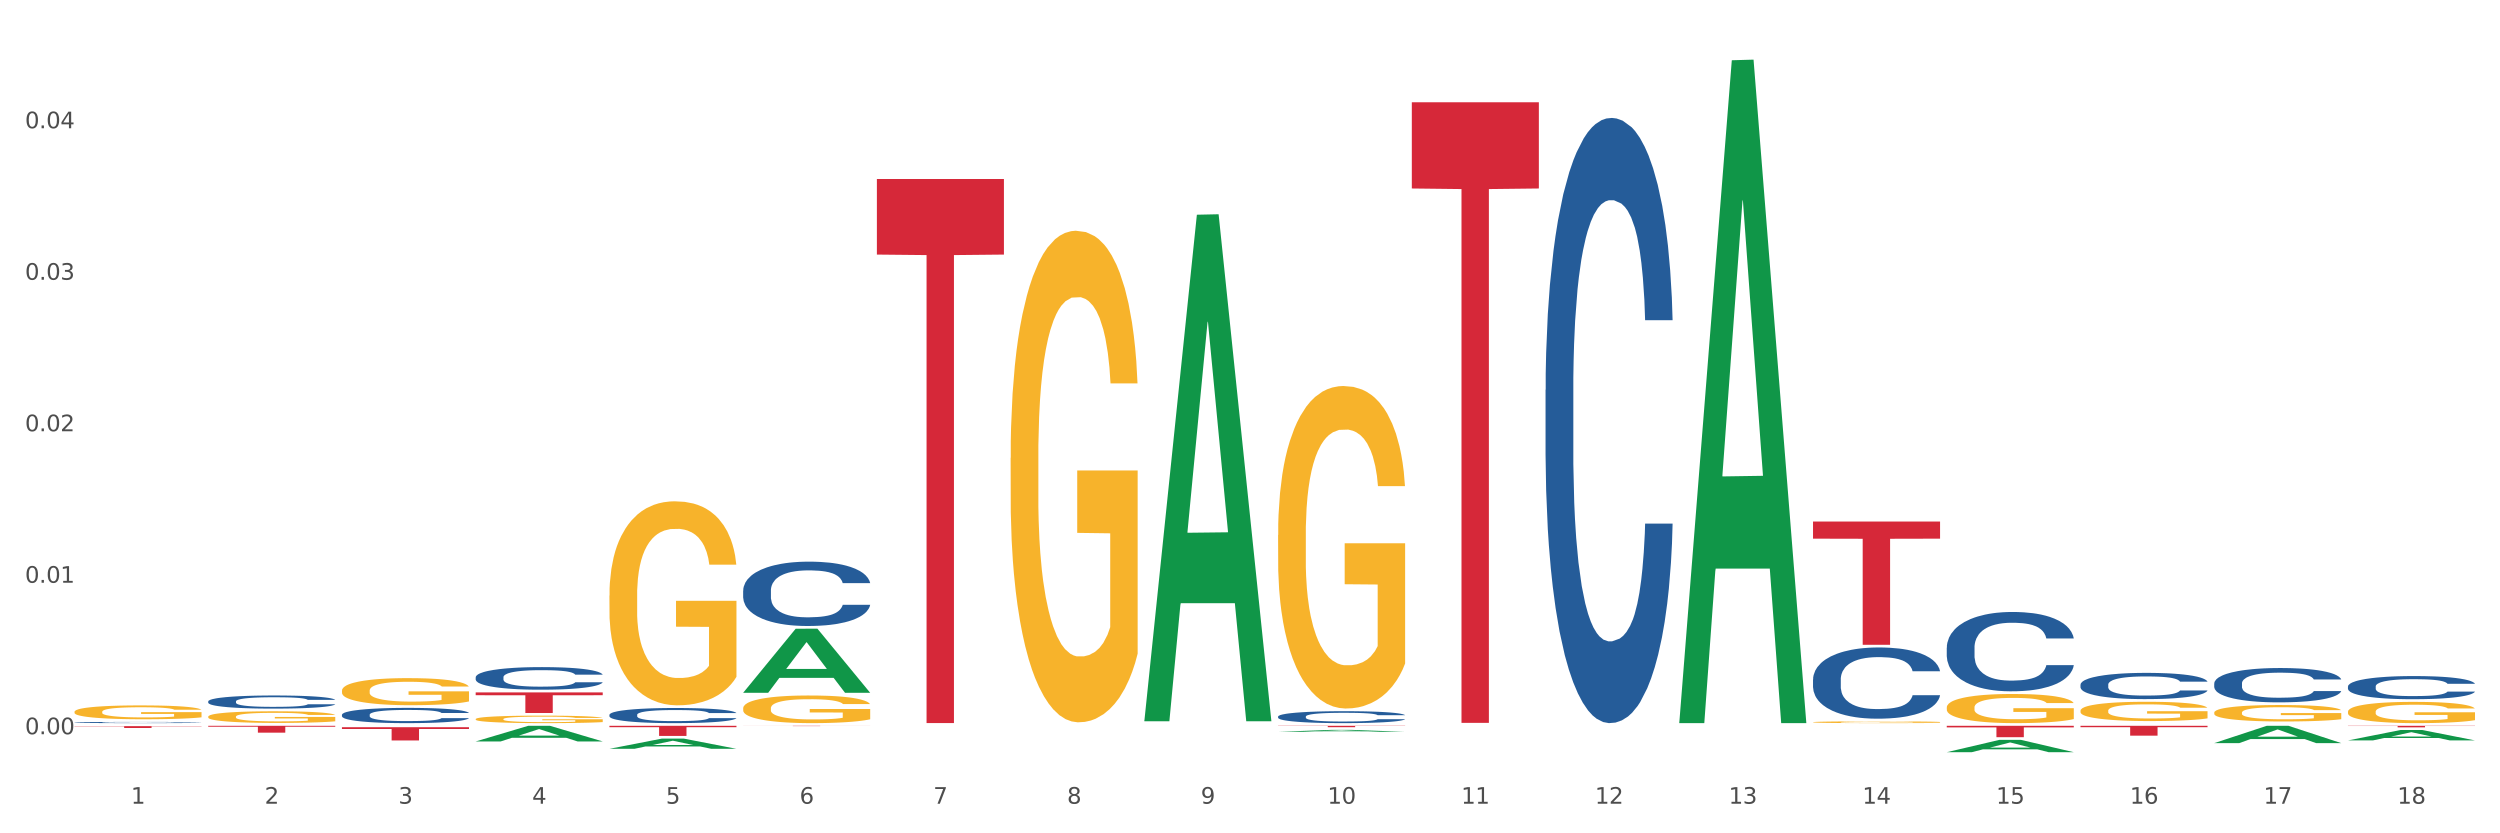 <?xml version="1.0" encoding="utf-8" standalone="no"?>
<!DOCTYPE svg PUBLIC "-//W3C//DTD SVG 1.1//EN"
  "http://www.w3.org/Graphics/SVG/1.1/DTD/svg11.dtd">
<svg xmlns:xlink="http://www.w3.org/1999/xlink" width="1080pt" height="360pt" viewBox="0 0 1080 360" xmlns="http://www.w3.org/2000/svg" version="1.1">
 <rect x="0" y="0" width="1080" height="360" fill="#333333" stroke="none"/>
 <defs>
  <style type="text/css">*{stroke-linejoin: round; stroke-linecap: butt}</style>
 </defs>
 <g id="figure_1">
  <g id="patch_1">
   <path d="M 0 360 
L 1080 360 
L 1080 0 
L 0 0 
z
" style="fill: #ffffff; stroke: #ffffff; stroke-linejoin: miter"/>
  </g>
  <g id="axes_1">
   <g id="matplotlib.axis_1">
    <g id="xtick_1">
     <g id="text_1">
      <!-- 1 -->
      <g style="fill: #4d4d4d" transform="translate(56.563 347.204) scale(0.096 -0.096)">
       <defs>
        <path id="DejaVuSans-31" d="M 794 531 
L 1825 531 
L 1825 4091 
L 703 3866 
L 703 4441 
L 1819 4666 
L 2450 4666 
L 2450 531 
L 3481 531 
L 3481 0 
L 794 0 
L 794 531 
z
" transform="scale(0.016)"/>
       </defs>
       <use xlink:href="#DejaVuSans-31"/>
      </g>
     </g>
    </g>
    <g id="xtick_2">
     <g id="text_2">
      <!-- 2 -->
      <g style="fill: #4d4d4d" transform="translate(114.336 347.204) scale(0.096 -0.096)">
       <defs>
        <path id="DejaVuSans-32" d="M 1228 531 
L 3431 531 
L 3431 0 
L 469 0 
L 469 531 
Q 828 903 1448 1529 
Q 2069 2156 2228 2338 
Q 2531 2678 2651 2914 
Q 2772 3150 2772 3378 
Q 2772 3750 2511 3984 
Q 2250 4219 1831 4219 
Q 1534 4219 1204 4116 
Q 875 4013 500 3803 
L 500 4441 
Q 881 4594 1212 4672 
Q 1544 4750 1819 4750 
Q 2544 4750 2975 4387 
Q 3406 4025 3406 3419 
Q 3406 3131 3298 2873 
Q 3191 2616 2906 2266 
Q 2828 2175 2409 1742 
Q 1991 1309 1228 531 
z
" transform="scale(0.016)"/>
       </defs>
       <use xlink:href="#DejaVuSans-32"/>
      </g>
     </g>
    </g>
    <g id="xtick_3">
     <g id="text_3">
      <!-- 3 -->
      <g style="fill: #4d4d4d" transform="translate(172.109 347.204) scale(0.096 -0.096)">
       <defs>
        <path id="DejaVuSans-33" d="M 2597 2516 
Q 3050 2419 3304 2112 
Q 3559 1806 3559 1356 
Q 3559 666 3084 287 
Q 2609 -91 1734 -91 
Q 1441 -91 1130 -33 
Q 819 25 488 141 
L 488 750 
Q 750 597 1062 519 
Q 1375 441 1716 441 
Q 2309 441 2620 675 
Q 2931 909 2931 1356 
Q 2931 1769 2642 2001 
Q 2353 2234 1838 2234 
L 1294 2234 
L 1294 2753 
L 1863 2753 
Q 2328 2753 2575 2939 
Q 2822 3125 2822 3475 
Q 2822 3834 2567 4026 
Q 2313 4219 1838 4219 
Q 1578 4219 1281 4162 
Q 984 4106 628 3988 
L 628 4550 
Q 988 4650 1302 4700 
Q 1616 4750 1894 4750 
Q 2613 4750 3031 4423 
Q 3450 4097 3450 3541 
Q 3450 3153 3228 2886 
Q 3006 2619 2597 2516 
z
" transform="scale(0.016)"/>
       </defs>
       <use xlink:href="#DejaVuSans-33"/>
      </g>
     </g>
    </g>
    <g id="xtick_4">
     <g id="text_4">
      <!-- 4 -->
      <g style="fill: #4d4d4d" transform="translate(229.882 347.204) scale(0.096 -0.096)">
       <defs>
        <path id="DejaVuSans-34" d="M 2419 4116 
L 825 1625 
L 2419 1625 
L 2419 4116 
z
M 2253 4666 
L 3047 4666 
L 3047 1625 
L 3713 1625 
L 3713 1100 
L 3047 1100 
L 3047 0 
L 2419 0 
L 2419 1100 
L 313 1100 
L 313 1709 
L 2253 4666 
z
" transform="scale(0.016)"/>
       </defs>
       <use xlink:href="#DejaVuSans-34"/>
      </g>
     </g>
    </g>
    <g id="xtick_5">
     <g id="text_5">
      <!-- 5 -->
      <g style="fill: #4d4d4d" transform="translate(287.655 347.204) scale(0.096 -0.096)">
       <defs>
        <path id="DejaVuSans-35" d="M 691 4666 
L 3169 4666 
L 3169 4134 
L 1269 4134 
L 1269 2991 
Q 1406 3038 1543 3061 
Q 1681 3084 1819 3084 
Q 2600 3084 3056 2656 
Q 3513 2228 3513 1497 
Q 3513 744 3044 326 
Q 2575 -91 1722 -91 
Q 1428 -91 1123 -41 
Q 819 9 494 109 
L 494 744 
Q 775 591 1075 516 
Q 1375 441 1709 441 
Q 2250 441 2565 725 
Q 2881 1009 2881 1497 
Q 2881 1984 2565 2268 
Q 2250 2553 1709 2553 
Q 1456 2553 1204 2497 
Q 953 2441 691 2322 
L 691 4666 
z
" transform="scale(0.016)"/>
       </defs>
       <use xlink:href="#DejaVuSans-35"/>
      </g>
     </g>
    </g>
    <g id="xtick_6">
     <g id="text_6">
      <!-- 6 -->
      <g style="fill: #4d4d4d" transform="translate(345.428 347.204) scale(0.096 -0.096)">
       <defs>
        <path id="DejaVuSans-36" d="M 2113 2584 
Q 1688 2584 1439 2293 
Q 1191 2003 1191 1497 
Q 1191 994 1439 701 
Q 1688 409 2113 409 
Q 2538 409 2786 701 
Q 3034 994 3034 1497 
Q 3034 2003 2786 2293 
Q 2538 2584 2113 2584 
z
M 3366 4563 
L 3366 3988 
Q 3128 4100 2886 4159 
Q 2644 4219 2406 4219 
Q 1781 4219 1451 3797 
Q 1122 3375 1075 2522 
Q 1259 2794 1537 2939 
Q 1816 3084 2150 3084 
Q 2853 3084 3261 2657 
Q 3669 2231 3669 1497 
Q 3669 778 3244 343 
Q 2819 -91 2113 -91 
Q 1303 -91 875 529 
Q 447 1150 447 2328 
Q 447 3434 972 4092 
Q 1497 4750 2381 4750 
Q 2619 4750 2861 4703 
Q 3103 4656 3366 4563 
z
" transform="scale(0.016)"/>
       </defs>
       <use xlink:href="#DejaVuSans-36"/>
      </g>
     </g>
    </g>
    <g id="xtick_7">
     <g id="text_7">
      <!-- 7 -->
      <g style="fill: #4d4d4d" transform="translate(403.201 347.204) scale(0.096 -0.096)">
       <defs>
        <path id="DejaVuSans-37" d="M 525 4666 
L 3525 4666 
L 3525 4397 
L 1831 0 
L 1172 0 
L 2766 4134 
L 525 4134 
L 525 4666 
z
" transform="scale(0.016)"/>
       </defs>
       <use xlink:href="#DejaVuSans-37"/>
      </g>
     </g>
    </g>
    <g id="xtick_8">
     <g id="text_8">
      <!-- 8 -->
      <g style="fill: #4d4d4d" transform="translate(460.974 347.204) scale(0.096 -0.096)">
       <defs>
        <path id="DejaVuSans-38" d="M 2034 2216 
Q 1584 2216 1326 1975 
Q 1069 1734 1069 1313 
Q 1069 891 1326 650 
Q 1584 409 2034 409 
Q 2484 409 2743 651 
Q 3003 894 3003 1313 
Q 3003 1734 2745 1975 
Q 2488 2216 2034 2216 
z
M 1403 2484 
Q 997 2584 770 2862 
Q 544 3141 544 3541 
Q 544 4100 942 4425 
Q 1341 4750 2034 4750 
Q 2731 4750 3128 4425 
Q 3525 4100 3525 3541 
Q 3525 3141 3298 2862 
Q 3072 2584 2669 2484 
Q 3125 2378 3379 2068 
Q 3634 1759 3634 1313 
Q 3634 634 3220 271 
Q 2806 -91 2034 -91 
Q 1263 -91 848 271 
Q 434 634 434 1313 
Q 434 1759 690 2068 
Q 947 2378 1403 2484 
z
M 1172 3481 
Q 1172 3119 1398 2916 
Q 1625 2713 2034 2713 
Q 2441 2713 2670 2916 
Q 2900 3119 2900 3481 
Q 2900 3844 2670 4047 
Q 2441 4250 2034 4250 
Q 1625 4250 1398 4047 
Q 1172 3844 1172 3481 
z
" transform="scale(0.016)"/>
       </defs>
       <use xlink:href="#DejaVuSans-38"/>
      </g>
     </g>
    </g>
    <g id="xtick_9">
     <g id="text_9">
      <!-- 9 -->
      <g style="fill: #4d4d4d" transform="translate(518.747 347.204) scale(0.096 -0.096)">
       <defs>
        <path id="DejaVuSans-39" d="M 703 97 
L 703 672 
Q 941 559 1184 500 
Q 1428 441 1663 441 
Q 2288 441 2617 861 
Q 2947 1281 2994 2138 
Q 2813 1869 2534 1725 
Q 2256 1581 1919 1581 
Q 1219 1581 811 2004 
Q 403 2428 403 3163 
Q 403 3881 828 4315 
Q 1253 4750 1959 4750 
Q 2769 4750 3195 4129 
Q 3622 3509 3622 2328 
Q 3622 1225 3098 567 
Q 2575 -91 1691 -91 
Q 1453 -91 1209 -44 
Q 966 3 703 97 
z
M 1959 2075 
Q 2384 2075 2632 2365 
Q 2881 2656 2881 3163 
Q 2881 3666 2632 3958 
Q 2384 4250 1959 4250 
Q 1534 4250 1286 3958 
Q 1038 3666 1038 3163 
Q 1038 2656 1286 2365 
Q 1534 2075 1959 2075 
z
" transform="scale(0.016)"/>
       </defs>
       <use xlink:href="#DejaVuSans-39"/>
      </g>
     </g>
    </g>
    <g id="xtick_10">
     <g id="text_10">
      <!-- 10 -->
      <g style="fill: #4d4d4d" transform="translate(573.466 347.204) scale(0.096 -0.096)">
       <defs>
        <path id="DejaVuSans-30" d="M 2034 4250 
Q 1547 4250 1301 3770 
Q 1056 3291 1056 2328 
Q 1056 1369 1301 889 
Q 1547 409 2034 409 
Q 2525 409 2770 889 
Q 3016 1369 3016 2328 
Q 3016 3291 2770 3770 
Q 2525 4250 2034 4250 
z
M 2034 4750 
Q 2819 4750 3233 4129 
Q 3647 3509 3647 2328 
Q 3647 1150 3233 529 
Q 2819 -91 2034 -91 
Q 1250 -91 836 529 
Q 422 1150 422 2328 
Q 422 3509 836 4129 
Q 1250 4750 2034 4750 
z
" transform="scale(0.016)"/>
       </defs>
       <use xlink:href="#DejaVuSans-31"/>
       <use xlink:href="#DejaVuSans-30" transform="translate(63.623 0)"/>
      </g>
     </g>
    </g>
    <g id="xtick_11">
     <g id="text_11">
      <!-- 11 -->
      <g style="fill: #4d4d4d" transform="translate(631.239 347.204) scale(0.096 -0.096)">
       <use xlink:href="#DejaVuSans-31"/>
       <use xlink:href="#DejaVuSans-31" transform="translate(63.623 0)"/>
      </g>
     </g>
    </g>
    <g id="xtick_12">
     <g id="text_12">
      <!-- 12 -->
      <g style="fill: #4d4d4d" transform="translate(689.012 347.204) scale(0.096 -0.096)">
       <use xlink:href="#DejaVuSans-31"/>
       <use xlink:href="#DejaVuSans-32" transform="translate(63.623 0)"/>
      </g>
     </g>
    </g>
    <g id="xtick_13">
     <g id="text_13">
      <!-- 13 -->
      <g style="fill: #4d4d4d" transform="translate(746.785 347.204) scale(0.096 -0.096)">
       <use xlink:href="#DejaVuSans-31"/>
       <use xlink:href="#DejaVuSans-33" transform="translate(63.623 0)"/>
      </g>
     </g>
    </g>
    <g id="xtick_14">
     <g id="text_14">
      <!-- 14 -->
      <g style="fill: #4d4d4d" transform="translate(804.558 347.204) scale(0.096 -0.096)">
       <use xlink:href="#DejaVuSans-31"/>
       <use xlink:href="#DejaVuSans-34" transform="translate(63.623 0)"/>
      </g>
     </g>
    </g>
    <g id="xtick_15">
     <g id="text_15">
      <!-- 15 -->
      <g style="fill: #4d4d4d" transform="translate(862.331 347.204) scale(0.096 -0.096)">
       <use xlink:href="#DejaVuSans-31"/>
       <use xlink:href="#DejaVuSans-35" transform="translate(63.623 0)"/>
      </g>
     </g>
    </g>
    <g id="xtick_16">
     <g id="text_16">
      <!-- 16 -->
      <g style="fill: #4d4d4d" transform="translate(920.104 347.204) scale(0.096 -0.096)">
       <use xlink:href="#DejaVuSans-31"/>
       <use xlink:href="#DejaVuSans-36" transform="translate(63.623 0)"/>
      </g>
     </g>
    </g>
    <g id="xtick_17">
     <g id="text_17">
      <!-- 17 -->
      <g style="fill: #4d4d4d" transform="translate(977.877 347.204) scale(0.096 -0.096)">
       <use xlink:href="#DejaVuSans-31"/>
       <use xlink:href="#DejaVuSans-37" transform="translate(63.623 0)"/>
      </g>
     </g>
    </g>
    <g id="xtick_18">
     <g id="text_18">
      <!-- 18 -->
      <g style="fill: #4d4d4d" transform="translate(1035.65 347.204) scale(0.096 -0.096)">
       <use xlink:href="#DejaVuSans-31"/>
       <use xlink:href="#DejaVuSans-38" transform="translate(63.623 0)"/>
      </g>
     </g>
    </g>
    <g id="xtick_19"/>
    <g id="xtick_20"/>
    <g id="xtick_21"/>
    <g id="xtick_22"/>
    <g id="xtick_23"/>
    <g id="xtick_24"/>
    <g id="xtick_25"/>
    <g id="xtick_26"/>
    <g id="xtick_27"/>
    <g id="xtick_28"/>
    <g id="xtick_29"/>
    <g id="xtick_30"/>
    <g id="xtick_31"/>
    <g id="xtick_32"/>
    <g id="xtick_33"/>
    <g id="xtick_34"/>
    <g id="xtick_35"/>
   </g>
   <g id="matplotlib.axis_2">
    <g id="ytick_1">
     <g id="text_19">
      <!-- 0.00 -->
      <g style="fill: #4d4d4d" transform="translate(10.8 317.193) scale(0.096 -0.096)">
       <defs>
        <path id="DejaVuSans-2e" d="M 684 794 
L 1344 794 
L 1344 0 
L 684 0 
L 684 794 
z
" transform="scale(0.016)"/>
       </defs>
       <use xlink:href="#DejaVuSans-30"/>
       <use xlink:href="#DejaVuSans-2e" transform="translate(63.623 0)"/>
       <use xlink:href="#DejaVuSans-30" transform="translate(95.41 0)"/>
       <use xlink:href="#DejaVuSans-30" transform="translate(159.033 0)"/>
      </g>
     </g>
    </g>
    <g id="ytick_2">
     <g id="text_20">
      <!-- 0.01 -->
      <g style="fill: #4d4d4d" transform="translate(10.8 251.747) scale(0.096 -0.096)">
       <use xlink:href="#DejaVuSans-30"/>
       <use xlink:href="#DejaVuSans-2e" transform="translate(63.623 0)"/>
       <use xlink:href="#DejaVuSans-30" transform="translate(95.41 0)"/>
       <use xlink:href="#DejaVuSans-31" transform="translate(159.033 0)"/>
      </g>
     </g>
    </g>
    <g id="ytick_3">
     <g id="text_21">
      <!-- 0.02 -->
      <g style="fill: #4d4d4d" transform="translate(10.8 186.3) scale(0.096 -0.096)">
       <use xlink:href="#DejaVuSans-30"/>
       <use xlink:href="#DejaVuSans-2e" transform="translate(63.623 0)"/>
       <use xlink:href="#DejaVuSans-30" transform="translate(95.41 0)"/>
       <use xlink:href="#DejaVuSans-32" transform="translate(159.033 0)"/>
      </g>
     </g>
    </g>
    <g id="ytick_4">
     <g id="text_22">
      <!-- 0.03 -->
      <g style="fill: #4d4d4d" transform="translate(10.8 120.854) scale(0.096 -0.096)">
       <use xlink:href="#DejaVuSans-30"/>
       <use xlink:href="#DejaVuSans-2e" transform="translate(63.623 0)"/>
       <use xlink:href="#DejaVuSans-30" transform="translate(95.41 0)"/>
       <use xlink:href="#DejaVuSans-33" transform="translate(159.033 0)"/>
      </g>
     </g>
    </g>
    <g id="ytick_5">
     <g id="text_23">
      <!-- 0.04 -->
      <g style="fill: #4d4d4d" transform="translate(10.8 55.408) scale(0.096 -0.096)">
       <use xlink:href="#DejaVuSans-30"/>
       <use xlink:href="#DejaVuSans-2e" transform="translate(63.623 0)"/>
       <use xlink:href="#DejaVuSans-30" transform="translate(95.41 0)"/>
       <use xlink:href="#DejaVuSans-34" transform="translate(159.033 0)"/>
      </g>
     </g>
    </g>
    <g id="ytick_6"/>
    <g id="ytick_7"/>
    <g id="ytick_8"/>
    <g id="ytick_9"/>
    <g id="ytick_10"/>
   </g>
   <g id="PolyCollection_1">
    <path d="M 263.267 257.29 
L 263.332 257.21 
L 263.332 254.312 
L 263.461 251.816 
L 264.109 245.779 
L 265.081 240.789 
L 265.794 238.132 
L 266.507 235.959 
L 267.349 233.786 
L 268.386 231.532 
L 270.265 228.232 
L 271.432 226.541 
L 272.857 224.771 
L 275.449 222.195 
L 277.328 220.746 
L 279.272 219.538 
L 282.447 218.09 
L 284.521 217.446 
L 286.724 216.963 
L 289.381 216.641 
L 291.389 216.56 
L 295.796 216.802 
L 299.554 217.526 
L 301.368 218.09 
L 303.701 219.055 
L 304.932 219.699 
L 306.941 220.987 
L 309.015 222.678 
L 310.44 224.127 
L 312.579 226.863 
L 314.199 229.6 
L 315.689 232.981 
L 316.466 235.315 
L 317.05 237.489 
L 317.568 239.984 
L 318.086 243.928 
L 306.423 243.928 
L 305.969 241.111 
L 305.256 238.454 
L 304.22 235.879 
L 303.312 234.269 
L 301.757 232.256 
L 300.332 230.969 
L 298.841 230.003 
L 297.027 229.198 
L 295.601 228.795 
L 293.593 228.473 
L 289.64 228.554 
L 286.983 229.198 
L 285.169 230.003 
L 284.002 230.727 
L 282.966 231.532 
L 281.799 232.659 
L 280.439 234.349 
L 279.467 235.879 
L 278.495 237.811 
L 277.717 239.742 
L 277.004 241.996 
L 276.421 244.411 
L 275.967 246.906 
L 275.579 249.965 
L 275.255 255.036 
L 275.255 266.064 
L 275.384 268.559 
L 275.708 271.859 
L 276.097 274.355 
L 276.745 277.333 
L 277.328 279.345 
L 278.43 282.243 
L 279.661 284.658 
L 280.633 286.187 
L 281.605 287.475 
L 283.29 289.246 
L 285.169 290.695 
L 286.789 291.58 
L 288.992 292.385 
L 290.482 292.707 
L 291.778 292.868 
L 294.953 292.868 
L 297.221 292.627 
L 299.748 292.063 
L 301.692 291.339 
L 303.312 290.453 
L 305.127 289.005 
L 306.293 287.636 
L 306.293 270.813 
L 292.037 270.732 
L 292.037 259.544 
L 318.151 259.544 
L 318.151 292.385 
L 317.05 294.076 
L 315.819 295.605 
L 314.523 296.973 
L 312.579 298.664 
L 310.246 300.274 
L 308.172 301.401 
L 305.969 302.367 
L 303.377 303.252 
L 300.008 304.057 
L 297.934 304.379 
L 295.342 304.62 
L 292.297 304.701 
L 289.64 304.54 
L 287.048 304.137 
L 284.326 303.413 
L 281.67 302.367 
L 279.661 301.32 
L 277.652 300.032 
L 275.514 298.342 
L 273.829 296.732 
L 272.533 295.283 
L 271.108 293.432 
L 269.552 291.017 
L 268.386 288.844 
L 267.349 286.59 
L 266.248 283.692 
L 265.47 281.197 
L 264.692 278.057 
L 264.239 275.723 
L 263.721 272.101 
L 263.332 267.03 
L 263.267 257.29 
z
" clip-path="url(#p8982d9ce32)" style="fill: #f7b32b"/>
    <path d="M 321.04 305.97 
L 321.105 305.959 
L 321.105 305.567 
L 321.234 305.229 
L 321.882 304.411 
L 322.854 303.735 
L 323.567 303.375 
L 324.28 303.08 
L 325.122 302.786 
L 326.159 302.48 
L 328.038 302.033 
L 329.205 301.804 
L 330.63 301.564 
L 333.222 301.215 
L 335.101 301.019 
L 337.045 300.855 
L 340.22 300.659 
L 342.294 300.572 
L 344.497 300.506 
L 347.154 300.463 
L 349.162 300.452 
L 353.569 300.484 
L 357.327 300.583 
L 359.141 300.659 
L 361.474 300.79 
L 362.705 300.877 
L 364.714 301.052 
L 366.788 301.281 
L 368.213 301.477 
L 370.352 301.848 
L 371.972 302.219 
L 373.462 302.677 
L 374.239 302.993 
L 374.823 303.287 
L 375.341 303.625 
L 375.859 304.16 
L 364.196 304.16 
L 363.742 303.778 
L 363.029 303.418 
L 361.993 303.069 
L 361.085 302.851 
L 359.53 302.578 
L 358.105 302.404 
L 356.614 302.273 
L 354.8 302.164 
L 353.374 302.109 
L 351.366 302.066 
L 347.413 302.077 
L 344.756 302.164 
L 342.942 302.273 
L 341.775 302.371 
L 340.739 302.48 
L 339.572 302.633 
L 338.212 302.862 
L 337.24 303.069 
L 336.268 303.331 
L 335.49 303.593 
L 334.777 303.898 
L 334.194 304.225 
L 333.74 304.563 
L 333.352 304.978 
L 333.028 305.665 
L 333.028 307.159 
L 333.157 307.497 
L 333.481 307.944 
L 333.87 308.283 
L 334.518 308.686 
L 335.101 308.959 
L 336.203 309.351 
L 337.434 309.679 
L 338.406 309.886 
L 339.378 310.06 
L 341.063 310.3 
L 342.942 310.497 
L 344.562 310.617 
L 346.765 310.726 
L 348.255 310.769 
L 349.551 310.791 
L 352.726 310.791 
L 354.994 310.758 
L 357.521 310.682 
L 359.465 310.584 
L 361.085 310.464 
L 362.9 310.268 
L 364.066 310.082 
L 364.066 307.803 
L 349.81 307.792 
L 349.81 306.276 
L 375.924 306.276 
L 375.924 310.726 
L 374.823 310.955 
L 373.591 311.162 
L 372.296 311.347 
L 370.352 311.576 
L 368.019 311.795 
L 365.945 311.947 
L 363.742 312.078 
L 361.15 312.198 
L 357.781 312.307 
L 355.707 312.351 
L 353.115 312.383 
L 350.07 312.394 
L 347.413 312.373 
L 344.821 312.318 
L 342.099 312.22 
L 339.443 312.078 
L 337.434 311.936 
L 335.425 311.762 
L 333.287 311.533 
L 331.602 311.315 
L 330.306 311.118 
L 328.881 310.867 
L 327.325 310.54 
L 326.159 310.246 
L 325.122 309.94 
L 324.021 309.548 
L 323.243 309.21 
L 322.465 308.784 
L 322.012 308.468 
L 321.493 307.977 
L 321.105 307.29 
L 321.04 305.97 
z
" clip-path="url(#p8982d9ce32)" style="fill: #f7b32b"/>
    <path d="M 898.77 313.546 
L 953.654 313.546 
L 953.654 314.136 
L 932.064 314.14 
L 932.064 317.796 
L 920.229 317.796 
L 920.229 314.14 
L 898.77 314.136 
L 898.77 313.55 
L 898.77 313.546 
z
" clip-path="url(#p8982d9ce32)" style="fill: #d62839"/>
    <path d="M 147.721 314.137 
L 202.605 314.137 
L 202.605 314.935 
L 181.016 314.941 
L 181.016 319.881 
L 169.18 319.881 
L 169.18 314.941 
L 147.721 314.935 
L 147.721 314.143 
L 147.721 314.137 
z
" clip-path="url(#p8982d9ce32)" style="fill: #d62839"/>
    <path d="M 32.175 313.683 
L 87.059 313.683 
L 87.059 313.795 
L 65.47 313.796 
L 65.47 314.491 
L 53.635 314.491 
L 53.635 313.796 
L 32.175 313.795 
L 32.175 313.684 
L 32.175 313.683 
z
" clip-path="url(#p8982d9ce32)" style="fill: #d62839"/>
    <path d="M 89.948 313.546 
L 144.832 313.546 
L 144.832 313.958 
L 123.243 313.961 
L 123.243 316.516 
L 111.407 316.516 
L 111.407 313.961 
L 89.948 313.958 
L 89.948 313.548 
L 89.948 313.546 
z
" clip-path="url(#p8982d9ce32)" style="fill: #d62839"/>
    <path d="M 1014.316 313.546 
L 1069.2 313.546 
L 1069.2 313.639 
L 1047.61 313.639 
L 1047.61 314.216 
L 1035.775 314.216 
L 1035.775 313.639 
L 1014.316 313.639 
L 1014.316 313.546 
L 1014.316 313.546 
z
" clip-path="url(#p8982d9ce32)" style="fill: #d62839"/>
    <path d="M 32.175 312.107 
L 32.24 312.107 
L 32.24 312.093 
L 32.434 312.075 
L 33.148 312.042 
L 34.056 312.017 
L 35.613 311.987 
L 36.457 311.975 
L 37.56 311.961 
L 39.83 311.938 
L 42.425 311.919 
L 44.242 311.909 
L 45.604 311.902 
L 48.653 311.89 
L 50.405 311.885 
L 52.221 311.881 
L 53.778 311.878 
L 56.373 311.875 
L 58.449 311.873 
L 60.85 311.873 
L 62.861 311.873 
L 65.521 311.875 
L 69.413 311.881 
L 70.905 311.884 
L 72.917 311.89 
L 74.993 311.898 
L 76.679 311.905 
L 78.626 311.916 
L 80.637 311.93 
L 82.583 311.949 
L 83.945 311.965 
L 85.048 311.983 
L 86.021 312.004 
L 86.735 312.028 
L 87.059 312.047 
L 75.187 312.047 
L 74.863 312.029 
L 74.214 312.01 
L 73.565 311.998 
L 72.852 311.987 
L 71.749 311.975 
L 70.776 311.968 
L 69.154 311.959 
L 67.662 311.953 
L 66.429 311.949 
L 64.937 311.947 
L 61.758 311.944 
L 59.487 311.944 
L 58.06 311.945 
L 56.309 311.947 
L 54.816 311.95 
L 53.065 311.956 
L 51.702 311.962 
L 50.34 311.97 
L 49.562 311.976 
L 48.394 311.987 
L 47.615 311.995 
L 46.577 312.01 
L 45.993 312.02 
L 44.955 312.048 
L 44.501 312.068 
L 44.307 312.081 
L 44.177 312.097 
L 44.177 312.171 
L 44.566 312.204 
L 44.891 312.219 
L 45.41 312.235 
L 46.383 312.256 
L 47.81 312.276 
L 49.302 312.291 
L 50.535 312.3 
L 51.702 312.307 
L 52.87 312.312 
L 54.297 312.317 
L 55.465 312.32 
L 57.217 312.322 
L 59.293 312.324 
L 60.915 312.324 
L 64.223 312.321 
L 65.715 312.319 
L 67.143 312.316 
L 68.7 312.311 
L 69.932 312.305 
L 70.646 312.301 
L 71.814 312.291 
L 72.722 312.282 
L 73.5 312.271 
L 74.019 312.261 
L 74.603 312.247 
L 75.057 312.231 
L 75.187 312.222 
L 87.059 312.222 
L 86.8 312.24 
L 86.346 312.256 
L 85.437 312.279 
L 84.724 312.291 
L 83.621 312.307 
L 82.453 312.321 
L 80.831 312.335 
L 79.339 312.346 
L 77.782 312.356 
L 76.095 312.364 
L 73.046 312.376 
L 71.943 312.38 
L 69.608 312.385 
L 67.791 312.389 
L 65.132 312.392 
L 62.407 312.394 
L 59.552 312.394 
L 57.022 312.393 
L 54.233 312.391 
L 52.481 312.388 
L 50.535 312.383 
L 48.264 312.377 
L 46.123 312.369 
L 44.112 312.359 
L 42.231 312.348 
L 40.479 312.336 
L 38.208 312.315 
L 36.522 312.295 
L 35.289 312.277 
L 34.446 312.261 
L 33.602 312.241 
L 33.148 312.227 
L 32.434 312.194 
L 32.175 312.163 
L 32.175 312.107 
z
" clip-path="url(#p8982d9ce32)" style="fill: #255c99"/>
    <path d="M 1014.316 296.55 
L 1014.381 296.541 
L 1014.381 296.285 
L 1014.575 295.938 
L 1015.289 295.299 
L 1016.197 294.814 
L 1017.754 294.248 
L 1018.597 294.011 
L 1019.7 293.746 
L 1021.971 293.316 
L 1024.566 292.951 
L 1026.382 292.75 
L 1027.745 292.622 
L 1030.794 292.394 
L 1032.546 292.293 
L 1034.362 292.211 
L 1035.919 292.156 
L 1038.514 292.092 
L 1040.59 292.065 
L 1042.99 292.056 
L 1045.002 292.065 
L 1047.661 292.101 
L 1051.554 292.211 
L 1053.046 292.275 
L 1055.057 292.385 
L 1057.133 292.531 
L 1058.82 292.677 
L 1060.766 292.887 
L 1062.777 293.161 
L 1064.724 293.508 
L 1066.086 293.828 
L 1067.189 294.166 
L 1068.162 294.577 
L 1068.876 295.025 
L 1069.2 295.399 
L 1057.328 295.399 
L 1057.003 295.061 
L 1056.355 294.696 
L 1055.706 294.449 
L 1054.992 294.248 
L 1053.889 294.02 
L 1052.916 293.874 
L 1051.294 293.7 
L 1049.802 293.59 
L 1048.57 293.526 
L 1047.078 293.472 
L 1043.899 293.417 
L 1041.628 293.417 
L 1040.201 293.435 
L 1038.449 293.481 
L 1036.957 293.545 
L 1035.205 293.654 
L 1033.843 293.773 
L 1032.481 293.928 
L 1031.702 294.038 
L 1030.534 294.239 
L 1029.756 294.403 
L 1028.718 294.687 
L 1028.134 294.888 
L 1027.096 295.408 
L 1026.642 295.792 
L 1026.447 296.057 
L 1026.318 296.349 
L 1026.318 297.774 
L 1026.707 298.414 
L 1027.031 298.688 
L 1027.55 298.998 
L 1028.523 299.4 
L 1029.951 299.793 
L 1031.443 300.076 
L 1032.675 300.25 
L 1033.843 300.378 
L 1035.011 300.478 
L 1036.438 300.569 
L 1037.606 300.624 
L 1039.357 300.679 
L 1041.433 300.706 
L 1043.055 300.706 
L 1046.364 300.661 
L 1047.856 300.615 
L 1049.283 300.551 
L 1050.84 300.451 
L 1052.073 300.341 
L 1052.787 300.259 
L 1053.954 300.085 
L 1054.863 299.903 
L 1055.641 299.692 
L 1056.16 299.51 
L 1056.744 299.236 
L 1057.198 298.925 
L 1057.328 298.761 
L 1069.2 298.761 
L 1068.94 299.09 
L 1068.486 299.409 
L 1067.578 299.839 
L 1066.864 300.085 
L 1065.762 300.387 
L 1064.594 300.642 
L 1062.972 300.926 
L 1061.48 301.136 
L 1059.923 301.318 
L 1058.236 301.483 
L 1055.187 301.711 
L 1054.084 301.775 
L 1051.749 301.885 
L 1049.932 301.949 
L 1047.272 302.013 
L 1044.547 302.049 
L 1041.693 302.058 
L 1039.163 302.04 
L 1036.373 301.985 
L 1034.622 301.93 
L 1032.675 301.848 
L 1030.405 301.72 
L 1028.264 301.565 
L 1026.253 301.382 
L 1024.371 301.172 
L 1022.62 300.935 
L 1020.349 300.542 
L 1018.662 300.158 
L 1017.43 299.802 
L 1016.586 299.501 
L 1015.743 299.117 
L 1015.289 298.852 
L 1014.575 298.213 
L 1014.316 297.619 
L 1014.316 296.55 
z
" clip-path="url(#p8982d9ce32)" style="fill: #255c99"/>
    <path d="M 956.543 295.249 
L 956.608 295.235 
L 956.608 294.856 
L 956.802 294.341 
L 957.516 293.393 
L 958.424 292.675 
L 959.981 291.836 
L 960.824 291.483 
L 961.927 291.091 
L 964.198 290.454 
L 966.793 289.912 
L 968.609 289.614 
L 969.972 289.424 
L 973.021 289.086 
L 974.773 288.937 
L 976.589 288.815 
L 978.146 288.734 
L 980.741 288.639 
L 982.817 288.598 
L 985.217 288.585 
L 987.229 288.598 
L 989.888 288.652 
L 993.781 288.815 
L 995.273 288.91 
L 997.284 289.072 
L 999.36 289.289 
L 1001.047 289.506 
L 1002.993 289.817 
L 1005.004 290.224 
L 1006.951 290.738 
L 1008.313 291.212 
L 1009.416 291.714 
L 1010.389 292.323 
L 1011.103 292.987 
L 1011.427 293.542 
L 999.555 293.542 
L 999.231 293.041 
L 998.582 292.499 
L 997.933 292.134 
L 997.219 291.836 
L 996.116 291.497 
L 995.143 291.28 
L 993.521 291.023 
L 992.029 290.86 
L 990.797 290.765 
L 989.305 290.684 
L 986.126 290.603 
L 983.855 290.603 
L 982.428 290.63 
L 980.676 290.698 
L 979.184 290.793 
L 977.432 290.955 
L 976.07 291.131 
L 974.708 291.361 
L 973.929 291.524 
L 972.761 291.822 
L 971.983 292.066 
L 970.945 292.486 
L 970.361 292.784 
L 969.323 293.556 
L 968.869 294.125 
L 968.674 294.518 
L 968.545 294.951 
L 968.545 297.064 
L 968.934 298.012 
L 969.258 298.419 
L 969.777 298.879 
L 970.75 299.475 
L 972.178 300.058 
L 973.67 300.478 
L 974.902 300.735 
L 976.07 300.925 
L 977.238 301.074 
L 978.665 301.209 
L 979.833 301.29 
L 981.584 301.372 
L 983.66 301.412 
L 985.282 301.412 
L 988.591 301.345 
L 990.083 301.277 
L 991.51 301.182 
L 993.067 301.033 
L 994.3 300.87 
L 995.014 300.749 
L 996.181 300.491 
L 997.09 300.22 
L 997.868 299.909 
L 998.387 299.638 
L 998.971 299.231 
L 999.425 298.771 
L 999.555 298.527 
L 1011.427 298.527 
L 1011.168 299.015 
L 1010.713 299.489 
L 1009.805 300.125 
L 1009.092 300.491 
L 1007.989 300.938 
L 1006.821 301.317 
L 1005.199 301.737 
L 1003.707 302.049 
L 1002.15 302.32 
L 1000.463 302.564 
L 997.414 302.902 
L 996.311 302.997 
L 993.976 303.16 
L 992.159 303.255 
L 989.499 303.349 
L 986.774 303.404 
L 983.92 303.417 
L 981.39 303.39 
L 978.6 303.309 
L 976.849 303.227 
L 974.902 303.106 
L 972.632 302.916 
L 970.491 302.686 
L 968.48 302.415 
L 966.598 302.103 
L 964.847 301.751 
L 962.576 301.168 
L 960.889 300.6 
L 959.657 300.071 
L 958.813 299.624 
L 957.97 299.055 
L 957.516 298.663 
L 956.802 297.714 
L 956.543 296.834 
L 956.543 295.249 
z
" clip-path="url(#p8982d9ce32)" style="fill: #255c99"/>
    <path d="M 898.77 295.775 
L 898.835 295.765 
L 898.835 295.475 
L 899.029 295.081 
L 899.743 294.357 
L 900.651 293.808 
L 902.208 293.167 
L 903.051 292.898 
L 904.154 292.597 
L 906.425 292.111 
L 909.02 291.697 
L 910.836 291.469 
L 912.199 291.324 
L 915.248 291.066 
L 917 290.952 
L 918.816 290.859 
L 920.373 290.797 
L 922.968 290.724 
L 925.044 290.693 
L 927.444 290.683 
L 929.456 290.693 
L 932.116 290.735 
L 936.008 290.859 
L 937.5 290.931 
L 939.511 291.055 
L 941.587 291.221 
L 943.274 291.387 
L 945.22 291.625 
L 947.231 291.935 
L 949.178 292.328 
L 950.54 292.691 
L 951.643 293.074 
L 952.616 293.539 
L 953.33 294.046 
L 953.654 294.471 
L 941.782 294.471 
L 941.458 294.088 
L 940.809 293.674 
L 940.16 293.394 
L 939.446 293.167 
L 938.344 292.908 
L 937.37 292.742 
L 935.749 292.546 
L 934.256 292.422 
L 933.024 292.349 
L 931.532 292.287 
L 928.353 292.225 
L 926.082 292.225 
L 924.655 292.246 
L 922.903 292.297 
L 921.411 292.37 
L 919.659 292.494 
L 918.297 292.629 
L 916.935 292.804 
L 916.156 292.929 
L 914.988 293.156 
L 914.21 293.343 
L 913.172 293.664 
L 912.588 293.891 
L 911.55 294.481 
L 911.096 294.916 
L 910.901 295.216 
L 910.772 295.547 
L 910.772 297.162 
L 911.161 297.886 
L 911.485 298.197 
L 912.004 298.549 
L 912.977 299.004 
L 914.405 299.449 
L 915.897 299.77 
L 917.129 299.967 
L 918.297 300.111 
L 919.465 300.225 
L 920.892 300.329 
L 922.06 300.391 
L 923.811 300.453 
L 925.887 300.484 
L 927.509 300.484 
L 930.818 300.432 
L 932.31 300.381 
L 933.737 300.308 
L 935.294 300.194 
L 936.527 300.07 
L 937.241 299.977 
L 938.408 299.78 
L 939.317 299.573 
L 940.095 299.335 
L 940.614 299.128 
L 941.198 298.818 
L 941.652 298.466 
L 941.782 298.28 
L 953.654 298.28 
L 953.395 298.652 
L 952.94 299.014 
L 952.032 299.501 
L 951.319 299.78 
L 950.216 300.122 
L 949.048 300.412 
L 947.426 300.732 
L 945.934 300.97 
L 944.377 301.177 
L 942.69 301.364 
L 939.641 301.623 
L 938.538 301.695 
L 936.203 301.819 
L 934.386 301.892 
L 931.726 301.964 
L 929.002 302.005 
L 926.147 302.016 
L 923.617 301.995 
L 920.827 301.933 
L 919.076 301.871 
L 917.129 301.778 
L 914.859 301.633 
L 912.718 301.457 
L 910.707 301.25 
L 908.825 301.012 
L 907.074 300.743 
L 904.803 300.298 
L 903.116 299.863 
L 901.884 299.459 
L 901.04 299.118 
L 900.197 298.683 
L 899.743 298.383 
L 899.029 297.659 
L 898.77 296.986 
L 898.77 295.775 
z
" clip-path="url(#p8982d9ce32)" style="fill: #255c99"/>
    <path d="M 840.997 279.774 
L 841.062 279.742 
L 841.062 278.866 
L 841.256 277.676 
L 841.97 275.485 
L 842.878 273.826 
L 844.435 271.885 
L 845.278 271.071 
L 846.381 270.163 
L 848.652 268.692 
L 851.247 267.439 
L 853.063 266.751 
L 854.426 266.312 
L 857.475 265.53 
L 859.227 265.185 
L 861.043 264.904 
L 862.6 264.716 
L 865.195 264.497 
L 867.271 264.403 
L 869.672 264.371 
L 871.683 264.403 
L 874.343 264.528 
L 878.235 264.904 
L 879.727 265.123 
L 881.738 265.498 
L 883.814 265.999 
L 885.501 266.5 
L 887.447 267.22 
L 889.458 268.159 
L 891.405 269.349 
L 892.767 270.445 
L 893.87 271.603 
L 894.843 273.012 
L 895.557 274.546 
L 895.881 275.829 
L 884.009 275.829 
L 883.685 274.671 
L 883.036 273.419 
L 882.387 272.573 
L 881.673 271.885 
L 880.571 271.102 
L 879.597 270.601 
L 877.976 270.006 
L 876.483 269.631 
L 875.251 269.412 
L 873.759 269.224 
L 870.58 269.036 
L 868.309 269.036 
L 866.882 269.099 
L 865.13 269.255 
L 863.638 269.474 
L 861.887 269.85 
L 860.524 270.257 
L 859.162 270.789 
L 858.383 271.165 
L 857.216 271.853 
L 856.437 272.417 
L 855.399 273.387 
L 854.815 274.076 
L 853.777 275.86 
L 853.323 277.175 
L 853.128 278.083 
L 852.999 279.085 
L 852.999 283.969 
L 853.388 286.16 
L 853.712 287.099 
L 854.231 288.163 
L 855.204 289.541 
L 856.632 290.887 
L 858.124 291.857 
L 859.356 292.452 
L 860.524 292.891 
L 861.692 293.235 
L 863.119 293.548 
L 864.287 293.736 
L 866.039 293.924 
L 868.115 294.018 
L 869.736 294.018 
L 873.045 293.861 
L 874.537 293.704 
L 875.964 293.485 
L 877.521 293.141 
L 878.754 292.765 
L 879.468 292.484 
L 880.635 291.889 
L 881.544 291.263 
L 882.322 290.543 
L 882.841 289.917 
L 883.425 288.977 
L 883.879 287.913 
L 884.009 287.35 
L 895.881 287.35 
L 895.622 288.477 
L 895.167 289.572 
L 894.259 291.044 
L 893.546 291.889 
L 892.443 292.922 
L 891.275 293.798 
L 889.653 294.769 
L 888.161 295.489 
L 886.604 296.115 
L 884.917 296.678 
L 881.868 297.461 
L 880.765 297.68 
L 878.43 298.056 
L 876.613 298.275 
L 873.953 298.494 
L 871.229 298.619 
L 868.374 298.651 
L 865.844 298.588 
L 863.054 298.4 
L 861.303 298.212 
L 859.356 297.931 
L 857.086 297.492 
L 854.945 296.96 
L 852.934 296.334 
L 851.052 295.614 
L 849.301 294.8 
L 847.03 293.454 
L 845.343 292.139 
L 844.111 290.918 
L 843.267 289.885 
L 842.424 288.57 
L 841.97 287.663 
L 841.256 285.471 
L 840.997 283.436 
L 840.997 279.774 
z
" clip-path="url(#p8982d9ce32)" style="fill: #255c99"/>
    <path d="M 783.224 293.529 
L 783.289 293.501 
L 783.289 292.714 
L 783.483 291.646 
L 784.197 289.678 
L 785.105 288.189 
L 786.662 286.446 
L 787.506 285.716 
L 788.608 284.901 
L 790.879 283.58 
L 793.474 282.456 
L 795.291 281.837 
L 796.653 281.444 
L 799.702 280.741 
L 801.454 280.432 
L 803.27 280.179 
L 804.827 280.01 
L 807.422 279.814 
L 809.498 279.729 
L 811.899 279.701 
L 813.91 279.729 
L 816.57 279.842 
L 820.462 280.179 
L 821.954 280.376 
L 823.965 280.713 
L 826.041 281.163 
L 827.728 281.612 
L 829.674 282.259 
L 831.685 283.102 
L 833.632 284.17 
L 834.994 285.154 
L 836.097 286.193 
L 837.07 287.458 
L 837.784 288.835 
L 838.108 289.988 
L 826.236 289.988 
L 825.912 288.948 
L 825.263 287.823 
L 824.614 287.065 
L 823.9 286.446 
L 822.798 285.744 
L 821.824 285.294 
L 820.203 284.76 
L 818.71 284.423 
L 817.478 284.226 
L 815.986 284.057 
L 812.807 283.889 
L 810.536 283.889 
L 809.109 283.945 
L 807.357 284.086 
L 805.865 284.282 
L 804.114 284.62 
L 802.751 284.985 
L 801.389 285.463 
L 800.61 285.8 
L 799.443 286.418 
L 798.664 286.924 
L 797.626 287.795 
L 797.042 288.414 
L 796.004 290.016 
L 795.55 291.196 
L 795.355 292.011 
L 795.226 292.91 
L 795.226 297.295 
L 795.615 299.262 
L 795.939 300.105 
L 796.458 301.061 
L 797.431 302.297 
L 798.859 303.506 
L 800.351 304.377 
L 801.583 304.911 
L 802.751 305.304 
L 803.919 305.614 
L 805.346 305.895 
L 806.514 306.063 
L 808.266 306.232 
L 810.342 306.316 
L 811.963 306.316 
L 815.272 306.176 
L 816.764 306.035 
L 818.191 305.838 
L 819.748 305.529 
L 820.981 305.192 
L 821.695 304.939 
L 822.862 304.405 
L 823.771 303.843 
L 824.549 303.197 
L 825.068 302.635 
L 825.652 301.791 
L 826.106 300.836 
L 826.236 300.33 
L 838.108 300.33 
L 837.849 301.342 
L 837.394 302.325 
L 836.486 303.646 
L 835.773 304.405 
L 834.67 305.333 
L 833.502 306.119 
L 831.88 306.991 
L 830.388 307.637 
L 828.831 308.199 
L 827.144 308.705 
L 824.095 309.408 
L 822.992 309.604 
L 820.657 309.942 
L 818.84 310.138 
L 816.18 310.335 
L 813.456 310.448 
L 810.601 310.476 
L 808.071 310.419 
L 805.281 310.251 
L 803.53 310.082 
L 801.583 309.829 
L 799.313 309.436 
L 797.172 308.958 
L 795.161 308.396 
L 793.279 307.75 
L 791.528 307.019 
L 789.257 305.81 
L 787.57 304.63 
L 786.338 303.534 
L 785.494 302.606 
L 784.651 301.426 
L 784.197 300.611 
L 783.483 298.644 
L 783.224 296.817 
L 783.224 293.529 
z
" clip-path="url(#p8982d9ce32)" style="fill: #255c99"/>
    <path d="M 667.678 168.419 
L 667.743 168.18 
L 667.743 161.495 
L 667.937 152.422 
L 668.651 135.708 
L 669.559 123.054 
L 671.116 108.25 
L 671.96 102.042 
L 673.062 95.118 
L 675.333 83.896 
L 677.928 74.346 
L 679.745 69.093 
L 681.107 65.75 
L 684.156 59.781 
L 685.908 57.155 
L 687.724 55.006 
L 689.281 53.573 
L 691.876 51.902 
L 693.952 51.185 
L 696.353 50.947 
L 698.364 51.185 
L 701.024 52.141 
L 704.916 55.006 
L 706.408 56.677 
L 708.419 59.542 
L 710.495 63.362 
L 712.182 67.183 
L 714.128 72.674 
L 716.139 79.837 
L 718.086 88.91 
L 719.448 97.267 
L 720.551 106.101 
L 721.524 116.846 
L 722.238 128.545 
L 722.562 138.335 
L 710.69 138.335 
L 710.366 129.5 
L 709.717 119.95 
L 709.068 113.503 
L 708.354 108.25 
L 707.252 102.281 
L 706.278 98.461 
L 704.657 93.924 
L 703.164 91.059 
L 701.932 89.388 
L 700.44 87.955 
L 697.261 86.523 
L 694.99 86.523 
L 693.563 87 
L 691.811 88.194 
L 690.319 89.865 
L 688.568 92.731 
L 687.205 95.835 
L 685.843 99.894 
L 685.064 102.759 
L 683.897 108.012 
L 683.118 112.309 
L 682.08 119.711 
L 681.496 124.964 
L 680.458 138.573 
L 680.004 148.602 
L 679.809 155.526 
L 679.68 163.166 
L 679.68 200.414 
L 680.069 217.127 
L 680.393 224.29 
L 680.912 232.408 
L 681.885 242.914 
L 683.313 253.181 
L 684.805 260.582 
L 686.037 265.119 
L 687.205 268.462 
L 688.373 271.088 
L 689.8 273.476 
L 690.968 274.908 
L 692.72 276.341 
L 694.796 277.057 
L 696.417 277.057 
L 699.726 275.863 
L 701.218 274.67 
L 702.645 272.998 
L 704.202 270.372 
L 705.435 267.507 
L 706.149 265.358 
L 707.316 260.821 
L 708.225 256.046 
L 709.003 250.554 
L 709.522 245.779 
L 710.106 238.616 
L 710.56 230.498 
L 710.69 226.2 
L 722.562 226.2 
L 722.303 234.796 
L 721.848 243.153 
L 720.94 254.374 
L 720.227 260.821 
L 719.124 268.7 
L 717.956 275.386 
L 716.334 282.788 
L 714.842 288.279 
L 713.285 293.054 
L 711.598 297.352 
L 708.549 303.321 
L 707.446 304.993 
L 705.111 307.858 
L 703.294 309.529 
L 700.634 311.201 
L 697.91 312.156 
L 695.055 312.394 
L 692.525 311.917 
L 689.735 310.484 
L 687.984 309.052 
L 686.037 306.903 
L 683.767 303.56 
L 681.626 299.501 
L 679.615 294.726 
L 677.733 289.234 
L 675.982 283.026 
L 673.711 272.759 
L 672.024 262.731 
L 670.792 253.419 
L 669.948 245.54 
L 669.105 235.512 
L 668.651 228.588 
L 667.937 211.874 
L 667.678 196.355 
L 667.678 168.419 
z
" clip-path="url(#p8982d9ce32)" style="fill: #255c99"/>
    <path d="M 552.132 309.552 
L 552.197 309.547 
L 552.197 309.415 
L 552.391 309.236 
L 553.105 308.906 
L 554.013 308.657 
L 555.57 308.364 
L 556.414 308.242 
L 557.516 308.105 
L 559.787 307.884 
L 562.382 307.695 
L 564.199 307.591 
L 565.561 307.525 
L 568.61 307.407 
L 570.362 307.356 
L 572.178 307.313 
L 573.735 307.285 
L 576.33 307.252 
L 578.406 307.238 
L 580.807 307.233 
L 582.818 307.238 
L 585.478 307.257 
L 589.37 307.313 
L 590.862 307.346 
L 592.873 307.403 
L 594.949 307.478 
L 596.636 307.554 
L 598.582 307.662 
L 600.594 307.803 
L 602.54 307.983 
L 603.902 308.147 
L 605.005 308.322 
L 605.978 308.534 
L 606.692 308.765 
L 607.016 308.958 
L 595.144 308.958 
L 594.82 308.784 
L 594.171 308.595 
L 593.522 308.468 
L 592.809 308.364 
L 591.706 308.246 
L 590.733 308.171 
L 589.111 308.081 
L 587.619 308.025 
L 586.386 307.992 
L 584.894 307.964 
L 581.715 307.935 
L 579.444 307.935 
L 578.017 307.945 
L 576.265 307.968 
L 574.773 308.001 
L 573.022 308.058 
L 571.659 308.119 
L 570.297 308.199 
L 569.518 308.256 
L 568.351 308.36 
L 567.572 308.444 
L 566.534 308.591 
L 565.95 308.694 
L 564.912 308.963 
L 564.458 309.161 
L 564.263 309.298 
L 564.134 309.448 
L 564.134 310.184 
L 564.523 310.514 
L 564.847 310.655 
L 565.366 310.815 
L 566.339 311.023 
L 567.767 311.225 
L 569.259 311.372 
L 570.491 311.461 
L 571.659 311.527 
L 572.827 311.579 
L 574.254 311.626 
L 575.422 311.654 
L 577.174 311.683 
L 579.25 311.697 
L 580.871 311.697 
L 584.18 311.673 
L 585.672 311.65 
L 587.1 311.617 
L 588.657 311.565 
L 589.889 311.508 
L 590.603 311.466 
L 591.771 311.376 
L 592.679 311.282 
L 593.457 311.174 
L 593.976 311.079 
L 594.56 310.938 
L 595.014 310.778 
L 595.144 310.693 
L 607.016 310.693 
L 606.757 310.862 
L 606.303 311.027 
L 605.394 311.249 
L 604.681 311.376 
L 603.578 311.532 
L 602.41 311.664 
L 600.788 311.81 
L 599.296 311.918 
L 597.739 312.013 
L 596.052 312.097 
L 593.003 312.215 
L 591.9 312.248 
L 589.565 312.305 
L 587.748 312.338 
L 585.088 312.371 
L 582.364 312.39 
L 579.509 312.394 
L 576.979 312.385 
L 574.189 312.357 
L 572.438 312.328 
L 570.491 312.286 
L 568.221 312.22 
L 566.08 312.14 
L 564.069 312.046 
L 562.187 311.937 
L 560.436 311.815 
L 558.165 311.612 
L 556.478 311.414 
L 555.246 311.23 
L 554.402 311.075 
L 553.559 310.877 
L 553.105 310.74 
L 552.391 310.41 
L 552.132 310.104 
L 552.132 309.552 
z
" clip-path="url(#p8982d9ce32)" style="fill: #255c99"/>
    <path d="M 321.04 255.123 
L 321.105 255.098 
L 321.105 254.387 
L 321.299 253.422 
L 322.013 251.645 
L 322.921 250.299 
L 324.478 248.725 
L 325.322 248.065 
L 326.425 247.329 
L 328.695 246.136 
L 331.29 245.12 
L 333.107 244.561 
L 334.469 244.206 
L 337.518 243.571 
L 339.27 243.292 
L 341.086 243.063 
L 342.643 242.911 
L 345.238 242.733 
L 347.314 242.657 
L 349.715 242.632 
L 351.726 242.657 
L 354.386 242.759 
L 358.278 243.063 
L 359.77 243.241 
L 361.781 243.546 
L 363.857 243.952 
L 365.544 244.358 
L 367.49 244.942 
L 369.502 245.704 
L 371.448 246.669 
L 372.81 247.557 
L 373.913 248.497 
L 374.886 249.639 
L 375.6 250.883 
L 375.924 251.924 
L 364.052 251.924 
L 363.728 250.985 
L 363.079 249.969 
L 362.43 249.284 
L 361.717 248.725 
L 360.614 248.091 
L 359.641 247.684 
L 358.019 247.202 
L 356.527 246.897 
L 355.294 246.72 
L 353.802 246.567 
L 350.623 246.415 
L 348.352 246.415 
L 346.925 246.466 
L 345.173 246.593 
L 343.681 246.77 
L 341.93 247.075 
L 340.567 247.405 
L 339.205 247.837 
L 338.426 248.141 
L 337.259 248.7 
L 336.48 249.157 
L 335.442 249.944 
L 334.858 250.503 
L 333.82 251.95 
L 333.366 253.016 
L 333.172 253.752 
L 333.042 254.565 
L 333.042 258.525 
L 333.431 260.303 
L 333.755 261.064 
L 334.274 261.928 
L 335.248 263.045 
L 336.675 264.137 
L 338.167 264.924 
L 339.4 265.406 
L 340.567 265.761 
L 341.735 266.041 
L 343.162 266.295 
L 344.33 266.447 
L 346.082 266.599 
L 348.158 266.675 
L 349.78 266.675 
L 353.088 266.548 
L 354.58 266.422 
L 356.008 266.244 
L 357.565 265.965 
L 358.797 265.66 
L 359.511 265.431 
L 360.679 264.949 
L 361.587 264.441 
L 362.365 263.857 
L 362.884 263.349 
L 363.468 262.588 
L 363.922 261.725 
L 364.052 261.268 
L 375.924 261.268 
L 375.665 262.182 
L 375.211 263.07 
L 374.302 264.263 
L 373.589 264.949 
L 372.486 265.787 
L 371.318 266.498 
L 369.696 267.285 
L 368.204 267.869 
L 366.647 268.377 
L 364.96 268.834 
L 361.911 269.468 
L 360.808 269.646 
L 358.473 269.951 
L 356.656 270.128 
L 353.996 270.306 
L 351.272 270.408 
L 348.417 270.433 
L 345.887 270.382 
L 343.097 270.23 
L 341.346 270.078 
L 339.4 269.849 
L 337.129 269.494 
L 334.988 269.062 
L 332.977 268.554 
L 331.096 267.97 
L 329.344 267.31 
L 327.073 266.218 
L 325.387 265.152 
L 324.154 264.162 
L 323.311 263.324 
L 322.467 262.258 
L 322.013 261.521 
L 321.299 259.744 
L 321.04 258.094 
L 321.04 255.123 
z
" clip-path="url(#p8982d9ce32)" style="fill: #255c99"/>
    <path d="M 898.77 307.017 
L 898.835 307.009 
L 898.835 306.735 
L 898.964 306.499 
L 899.612 305.929 
L 900.584 305.457 
L 901.297 305.206 
L 902.01 305 
L 902.852 304.795 
L 903.889 304.582 
L 905.768 304.27 
L 906.934 304.11 
L 908.36 303.943 
L 910.952 303.7 
L 912.831 303.563 
L 914.775 303.448 
L 917.95 303.311 
L 920.024 303.251 
L 922.227 303.205 
L 924.884 303.175 
L 926.892 303.167 
L 931.299 303.19 
L 935.057 303.258 
L 936.871 303.311 
L 939.204 303.403 
L 940.435 303.464 
L 942.444 303.585 
L 944.517 303.745 
L 945.943 303.882 
L 948.081 304.141 
L 949.701 304.399 
L 951.192 304.719 
L 951.969 304.94 
L 952.552 305.145 
L 953.071 305.381 
L 953.589 305.754 
L 941.926 305.754 
L 941.472 305.487 
L 940.759 305.236 
L 939.722 304.993 
L 938.815 304.841 
L 937.26 304.65 
L 935.834 304.529 
L 934.344 304.437 
L 932.53 304.361 
L 931.104 304.323 
L 929.095 304.293 
L 925.143 304.301 
L 922.486 304.361 
L 920.672 304.437 
L 919.505 304.506 
L 918.468 304.582 
L 917.302 304.689 
L 915.941 304.848 
L 914.969 304.993 
L 913.997 305.175 
L 913.22 305.358 
L 912.507 305.571 
L 911.924 305.799 
L 911.47 306.035 
L 911.081 306.324 
L 910.757 306.804 
L 910.757 307.846 
L 910.887 308.082 
L 911.211 308.394 
L 911.6 308.629 
L 912.248 308.911 
L 912.831 309.101 
L 913.933 309.375 
L 915.164 309.603 
L 916.136 309.748 
L 917.108 309.87 
L 918.792 310.037 
L 920.672 310.174 
L 922.292 310.258 
L 924.495 310.334 
L 925.985 310.364 
L 927.281 310.379 
L 930.456 310.379 
L 932.724 310.356 
L 935.251 310.303 
L 937.195 310.235 
L 938.815 310.151 
L 940.63 310.014 
L 941.796 309.885 
L 941.796 308.295 
L 927.54 308.287 
L 927.54 307.23 
L 953.654 307.23 
L 953.654 310.334 
L 952.552 310.493 
L 951.321 310.638 
L 950.025 310.767 
L 948.081 310.927 
L 945.749 311.079 
L 943.675 311.186 
L 941.472 311.277 
L 938.88 311.361 
L 935.51 311.437 
L 933.437 311.467 
L 930.845 311.49 
L 927.799 311.498 
L 925.143 311.482 
L 922.551 311.444 
L 919.829 311.376 
L 917.172 311.277 
L 915.164 311.178 
L 913.155 311.056 
L 911.017 310.897 
L 909.332 310.744 
L 908.036 310.608 
L 906.61 310.433 
L 905.055 310.204 
L 903.889 309.999 
L 902.852 309.786 
L 901.75 309.512 
L 900.973 309.276 
L 900.195 308.979 
L 899.742 308.759 
L 899.223 308.416 
L 898.835 307.937 
L 898.77 307.017 
z
" clip-path="url(#p8982d9ce32)" style="fill: #f7b32b"/>
    <path d="M 956.543 307.856 
L 956.607 307.85 
L 956.607 307.616 
L 956.737 307.414 
L 957.385 306.927 
L 958.357 306.524 
L 959.07 306.31 
L 959.783 306.134 
L 960.625 305.959 
L 961.662 305.777 
L 963.541 305.51 
L 964.707 305.374 
L 966.133 305.231 
L 968.725 305.023 
L 970.604 304.906 
L 972.548 304.809 
L 975.723 304.692 
L 977.797 304.64 
L 980 304.601 
L 982.656 304.575 
L 984.665 304.568 
L 989.072 304.588 
L 992.83 304.646 
L 994.644 304.692 
L 996.977 304.77 
L 998.208 304.822 
L 1000.217 304.926 
L 1002.29 305.062 
L 1003.716 305.179 
L 1005.854 305.4 
L 1007.474 305.621 
L 1008.965 305.894 
L 1009.742 306.082 
L 1010.325 306.258 
L 1010.844 306.459 
L 1011.362 306.777 
L 999.698 306.777 
L 999.245 306.55 
L 998.532 306.336 
L 997.495 306.128 
L 996.588 305.998 
L 995.033 305.835 
L 993.607 305.731 
L 992.117 305.653 
L 990.303 305.588 
L 988.877 305.556 
L 986.868 305.53 
L 982.916 305.536 
L 980.259 305.588 
L 978.445 305.653 
L 977.278 305.712 
L 976.241 305.777 
L 975.075 305.868 
L 973.714 306.004 
L 972.742 306.128 
L 971.77 306.284 
L 970.993 306.44 
L 970.28 306.621 
L 969.697 306.816 
L 969.243 307.018 
L 968.854 307.265 
L 968.53 307.674 
L 968.53 308.564 
L 968.66 308.766 
L 968.984 309.032 
L 969.373 309.234 
L 970.021 309.474 
L 970.604 309.636 
L 971.706 309.87 
L 972.937 310.065 
L 973.909 310.189 
L 974.881 310.293 
L 976.565 310.436 
L 978.445 310.553 
L 980.065 310.624 
L 982.268 310.689 
L 983.758 310.715 
L 985.054 310.728 
L 988.229 310.728 
L 990.497 310.709 
L 993.024 310.663 
L 994.968 310.605 
L 996.588 310.533 
L 998.403 310.416 
L 999.569 310.306 
L 999.569 308.948 
L 985.313 308.941 
L 985.313 308.038 
L 1011.427 308.038 
L 1011.427 310.689 
L 1010.325 310.826 
L 1009.094 310.949 
L 1007.798 311.059 
L 1005.854 311.196 
L 1003.522 311.326 
L 1001.448 311.417 
L 999.245 311.495 
L 996.653 311.566 
L 993.283 311.631 
L 991.21 311.657 
L 988.618 311.677 
L 985.572 311.683 
L 982.916 311.67 
L 980.324 311.638 
L 977.602 311.579 
L 974.945 311.495 
L 972.937 311.41 
L 970.928 311.306 
L 968.79 311.17 
L 967.105 311.04 
L 965.809 310.923 
L 964.383 310.774 
L 962.828 310.579 
L 961.662 310.403 
L 960.625 310.221 
L 959.523 309.987 
L 958.746 309.786 
L 957.968 309.532 
L 957.515 309.344 
L 956.996 309.052 
L 956.607 308.642 
L 956.543 307.856 
z
" clip-path="url(#p8982d9ce32)" style="fill: #f7b32b"/>
    <path d="M 1014.316 307.454 
L 1014.38 307.445 
L 1014.38 307.143 
L 1014.51 306.883 
L 1015.158 306.254 
L 1016.13 305.734 
L 1016.843 305.457 
L 1017.556 305.231 
L 1018.398 305.005 
L 1019.435 304.77 
L 1021.314 304.426 
L 1022.48 304.25 
L 1023.906 304.065 
L 1026.498 303.797 
L 1028.377 303.646 
L 1030.321 303.52 
L 1033.496 303.369 
L 1035.57 303.302 
L 1037.773 303.251 
L 1040.429 303.218 
L 1042.438 303.209 
L 1046.845 303.235 
L 1050.603 303.31 
L 1052.417 303.369 
L 1054.75 303.47 
L 1055.981 303.537 
L 1057.99 303.671 
L 1060.063 303.847 
L 1061.489 303.998 
L 1063.627 304.283 
L 1065.247 304.568 
L 1066.738 304.921 
L 1067.515 305.164 
L 1068.098 305.39 
L 1068.617 305.65 
L 1069.135 306.061 
L 1057.471 306.061 
L 1057.018 305.768 
L 1056.305 305.491 
L 1055.268 305.223 
L 1054.361 305.055 
L 1052.806 304.845 
L 1051.38 304.711 
L 1049.89 304.61 
L 1048.076 304.526 
L 1046.65 304.484 
L 1044.641 304.451 
L 1040.689 304.459 
L 1038.032 304.526 
L 1036.218 304.61 
L 1035.051 304.686 
L 1034.014 304.77 
L 1032.848 304.887 
L 1031.487 305.063 
L 1030.515 305.223 
L 1029.543 305.424 
L 1028.766 305.625 
L 1028.053 305.86 
L 1027.47 306.112 
L 1027.016 306.372 
L 1026.627 306.691 
L 1026.303 307.219 
L 1026.303 308.368 
L 1026.433 308.628 
L 1026.757 308.972 
L 1027.146 309.232 
L 1027.794 309.542 
L 1028.377 309.752 
L 1029.479 310.054 
L 1030.71 310.306 
L 1031.682 310.465 
L 1032.654 310.599 
L 1034.338 310.784 
L 1036.218 310.935 
L 1037.838 311.027 
L 1040.041 311.111 
L 1041.531 311.145 
L 1042.827 311.161 
L 1046.002 311.161 
L 1048.27 311.136 
L 1050.797 311.077 
L 1052.741 311.002 
L 1054.361 310.91 
L 1056.176 310.759 
L 1057.342 310.616 
L 1057.342 308.863 
L 1043.086 308.855 
L 1043.086 307.689 
L 1069.2 307.689 
L 1069.2 311.111 
L 1068.098 311.287 
L 1066.867 311.447 
L 1065.571 311.589 
L 1063.627 311.765 
L 1061.295 311.933 
L 1059.221 312.05 
L 1057.018 312.151 
L 1054.426 312.243 
L 1051.056 312.327 
L 1048.983 312.361 
L 1046.391 312.386 
L 1043.345 312.394 
L 1040.689 312.378 
L 1038.097 312.336 
L 1035.375 312.26 
L 1032.718 312.151 
L 1030.71 312.042 
L 1028.701 311.908 
L 1026.563 311.732 
L 1024.878 311.564 
L 1023.582 311.413 
L 1022.156 311.22 
L 1020.601 310.968 
L 1019.435 310.742 
L 1018.398 310.507 
L 1017.296 310.205 
L 1016.519 309.945 
L 1015.741 309.618 
L 1015.288 309.375 
L 1014.769 308.997 
L 1014.38 308.469 
L 1014.316 307.454 
z
" clip-path="url(#p8982d9ce32)" style="fill: #f7b32b"/>
    <path d="M 263.267 308.792 
L 263.332 308.786 
L 263.332 308.618 
L 263.526 308.391 
L 264.24 307.973 
L 265.148 307.656 
L 266.705 307.286 
L 267.549 307.131 
L 268.652 306.957 
L 270.922 306.676 
L 273.517 306.438 
L 275.334 306.306 
L 276.696 306.222 
L 279.745 306.073 
L 281.497 306.007 
L 283.313 305.954 
L 284.87 305.918 
L 287.465 305.876 
L 289.541 305.858 
L 291.942 305.852 
L 293.953 305.858 
L 296.613 305.882 
L 300.505 305.954 
L 301.997 305.995 
L 304.008 306.067 
L 306.084 306.163 
L 307.771 306.258 
L 309.717 306.396 
L 311.729 306.575 
L 313.675 306.802 
L 315.037 307.011 
L 316.14 307.232 
L 317.113 307.501 
L 317.827 307.794 
L 318.151 308.039 
L 306.279 308.039 
L 305.955 307.818 
L 305.306 307.579 
L 304.657 307.417 
L 303.944 307.286 
L 302.841 307.137 
L 301.868 307.041 
L 300.246 306.927 
L 298.754 306.856 
L 297.521 306.814 
L 296.029 306.778 
L 292.85 306.742 
L 290.579 306.742 
L 289.152 306.754 
L 287.4 306.784 
L 285.908 306.826 
L 284.157 306.898 
L 282.794 306.975 
L 281.432 307.077 
L 280.653 307.149 
L 279.486 307.28 
L 278.707 307.387 
L 277.669 307.573 
L 277.085 307.704 
L 276.047 308.045 
L 275.593 308.296 
L 275.399 308.469 
L 275.269 308.66 
L 275.269 309.592 
L 275.658 310.01 
L 275.982 310.19 
L 276.501 310.393 
L 277.475 310.656 
L 278.902 310.913 
L 280.394 311.098 
L 281.627 311.211 
L 282.794 311.295 
L 283.962 311.361 
L 285.389 311.42 
L 286.557 311.456 
L 288.309 311.492 
L 290.385 311.51 
L 292.007 311.51 
L 295.315 311.48 
L 296.807 311.45 
L 298.235 311.409 
L 299.792 311.343 
L 301.024 311.271 
L 301.738 311.217 
L 302.906 311.104 
L 303.814 310.984 
L 304.592 310.847 
L 305.111 310.727 
L 305.695 310.548 
L 306.149 310.345 
L 306.279 310.237 
L 318.151 310.237 
L 317.892 310.453 
L 317.438 310.662 
L 316.529 310.942 
L 315.816 311.104 
L 314.713 311.301 
L 313.545 311.468 
L 311.923 311.653 
L 310.431 311.791 
L 308.874 311.91 
L 307.187 312.018 
L 304.138 312.167 
L 303.035 312.209 
L 300.7 312.281 
L 298.883 312.323 
L 296.223 312.365 
L 293.499 312.388 
L 290.644 312.394 
L 288.114 312.382 
L 285.324 312.347 
L 283.573 312.311 
L 281.627 312.257 
L 279.356 312.173 
L 277.215 312.072 
L 275.204 311.952 
L 273.323 311.815 
L 271.571 311.659 
L 269.3 311.403 
L 267.614 311.152 
L 266.381 310.919 
L 265.538 310.721 
L 264.694 310.47 
L 264.24 310.297 
L 263.526 309.879 
L 263.267 309.491 
L 263.267 308.792 
z
" clip-path="url(#p8982d9ce32)" style="fill: #255c99"/>
    <path d="M 89.948 302.998 
L 90.013 302.993 
L 90.013 302.848 
L 90.207 302.651 
L 90.921 302.288 
L 91.829 302.013 
L 93.386 301.692 
L 94.23 301.557 
L 95.333 301.407 
L 97.603 301.163 
L 100.198 300.956 
L 102.015 300.842 
L 103.377 300.769 
L 106.426 300.64 
L 108.178 300.583 
L 109.994 300.536 
L 111.551 300.505 
L 114.146 300.469 
L 116.222 300.453 
L 118.623 300.448 
L 120.634 300.453 
L 123.294 300.474 
L 127.186 300.536 
L 128.678 300.572 
L 130.69 300.635 
L 132.766 300.718 
L 134.452 300.8 
L 136.399 300.92 
L 138.41 301.075 
L 140.356 301.272 
L 141.718 301.454 
L 142.821 301.645 
L 143.794 301.879 
L 144.508 302.133 
L 144.832 302.345 
L 132.96 302.345 
L 132.636 302.153 
L 131.987 301.946 
L 131.338 301.806 
L 130.625 301.692 
L 129.522 301.562 
L 128.549 301.479 
L 126.927 301.381 
L 125.435 301.319 
L 124.202 301.282 
L 122.71 301.251 
L 119.531 301.22 
L 117.26 301.22 
L 115.833 301.231 
L 114.082 301.257 
L 112.589 301.293 
L 110.838 301.355 
L 109.475 301.422 
L 108.113 301.511 
L 107.335 301.573 
L 106.167 301.687 
L 105.388 301.78 
L 104.35 301.941 
L 103.766 302.055 
L 102.728 302.35 
L 102.274 302.568 
L 102.08 302.718 
L 101.95 302.884 
L 101.95 303.693 
L 102.339 304.056 
L 102.663 304.211 
L 103.183 304.387 
L 104.156 304.615 
L 105.583 304.838 
L 107.075 304.999 
L 108.308 305.097 
L 109.475 305.17 
L 110.643 305.227 
L 112.07 305.279 
L 113.238 305.31 
L 114.99 305.341 
L 117.066 305.357 
L 118.688 305.357 
L 121.996 305.331 
L 123.488 305.305 
L 124.916 305.268 
L 126.473 305.211 
L 127.705 305.149 
L 128.419 305.103 
L 129.587 305.004 
L 130.495 304.9 
L 131.273 304.781 
L 131.792 304.678 
L 132.376 304.522 
L 132.83 304.346 
L 132.96 304.253 
L 144.832 304.253 
L 144.573 304.439 
L 144.119 304.621 
L 143.21 304.864 
L 142.497 305.004 
L 141.394 305.175 
L 140.226 305.32 
L 138.604 305.481 
L 137.112 305.6 
L 135.555 305.704 
L 133.868 305.797 
L 130.819 305.927 
L 129.716 305.963 
L 127.381 306.025 
L 125.564 306.061 
L 122.905 306.098 
L 120.18 306.118 
L 117.325 306.124 
L 114.795 306.113 
L 112.006 306.082 
L 110.254 306.051 
L 108.308 306.004 
L 106.037 305.932 
L 103.896 305.844 
L 101.885 305.74 
L 100.004 305.621 
L 98.252 305.486 
L 95.981 305.263 
L 94.295 305.046 
L 93.062 304.843 
L 92.219 304.672 
L 91.375 304.455 
L 90.921 304.304 
L 90.207 303.942 
L 89.948 303.605 
L 89.948 302.998 
z
" clip-path="url(#p8982d9ce32)" style="fill: #255c99"/>
    <path d="M 147.721 308.764 
L 147.786 308.758 
L 147.786 308.59 
L 147.98 308.361 
L 148.694 307.939 
L 149.602 307.62 
L 151.159 307.247 
L 152.003 307.09 
L 153.106 306.916 
L 155.376 306.633 
L 157.971 306.392 
L 159.788 306.26 
L 161.15 306.175 
L 164.199 306.025 
L 165.951 305.959 
L 167.767 305.904 
L 169.324 305.868 
L 171.919 305.826 
L 173.995 305.808 
L 176.396 305.802 
L 178.407 305.808 
L 181.067 305.832 
L 184.959 305.904 
L 186.451 305.947 
L 188.463 306.019 
L 190.539 306.115 
L 192.225 306.212 
L 194.172 306.35 
L 196.183 306.531 
L 198.129 306.759 
L 199.491 306.97 
L 200.594 307.193 
L 201.567 307.464 
L 202.281 307.759 
L 202.605 308.006 
L 190.733 308.006 
L 190.409 307.783 
L 189.76 307.542 
L 189.111 307.379 
L 188.398 307.247 
L 187.295 307.096 
L 186.322 307 
L 184.7 306.886 
L 183.208 306.814 
L 181.975 306.771 
L 180.483 306.735 
L 177.304 306.699 
L 175.033 306.699 
L 173.606 306.711 
L 171.854 306.741 
L 170.362 306.783 
L 168.611 306.856 
L 167.248 306.934 
L 165.886 307.036 
L 165.107 307.109 
L 163.94 307.241 
L 163.161 307.349 
L 162.123 307.536 
L 161.539 307.668 
L 160.501 308.012 
L 160.047 308.264 
L 159.853 308.439 
L 159.723 308.632 
L 159.723 309.571 
L 160.112 309.992 
L 160.436 310.173 
L 160.955 310.378 
L 161.929 310.642 
L 163.356 310.901 
L 164.848 311.088 
L 166.081 311.202 
L 167.248 311.287 
L 168.416 311.353 
L 169.843 311.413 
L 171.011 311.449 
L 172.763 311.485 
L 174.839 311.503 
L 176.461 311.503 
L 179.769 311.473 
L 181.261 311.443 
L 182.689 311.401 
L 184.246 311.335 
L 185.478 311.263 
L 186.192 311.208 
L 187.36 311.094 
L 188.268 310.974 
L 189.046 310.835 
L 189.565 310.715 
L 190.149 310.534 
L 190.603 310.329 
L 190.733 310.221 
L 202.605 310.221 
L 202.346 310.438 
L 201.892 310.648 
L 200.983 310.931 
L 200.27 311.094 
L 199.167 311.293 
L 197.999 311.461 
L 196.377 311.648 
L 194.885 311.786 
L 193.328 311.907 
L 191.641 312.015 
L 188.592 312.166 
L 187.489 312.208 
L 185.154 312.28 
L 183.337 312.322 
L 180.678 312.364 
L 177.953 312.388 
L 175.098 312.394 
L 172.568 312.382 
L 169.778 312.346 
L 168.027 312.31 
L 166.081 312.256 
L 163.81 312.172 
L 161.669 312.069 
L 159.658 311.949 
L 157.777 311.81 
L 156.025 311.654 
L 153.754 311.395 
L 152.068 311.142 
L 150.835 310.907 
L 149.992 310.709 
L 149.148 310.456 
L 148.694 310.281 
L 147.98 309.86 
L 147.721 309.469 
L 147.721 308.764 
z
" clip-path="url(#p8982d9ce32)" style="fill: #255c99"/>
    <path d="M 840.997 305.621 
L 841.062 305.609 
L 841.062 305.195 
L 841.191 304.839 
L 841.839 303.976 
L 842.811 303.263 
L 843.524 302.884 
L 844.237 302.573 
L 845.079 302.263 
L 846.116 301.941 
L 847.995 301.469 
L 849.161 301.228 
L 850.587 300.975 
L 853.179 300.607 
L 855.058 300.4 
L 857.002 300.227 
L 860.177 300.02 
L 862.251 299.928 
L 864.454 299.859 
L 867.111 299.813 
L 869.119 299.802 
L 873.526 299.836 
L 877.284 299.94 
L 879.098 300.02 
L 881.431 300.158 
L 882.662 300.25 
L 884.671 300.434 
L 886.744 300.676 
L 888.17 300.883 
L 890.308 301.274 
L 891.928 301.665 
L 893.419 302.148 
L 894.196 302.481 
L 894.779 302.792 
L 895.298 303.148 
L 895.816 303.712 
L 884.153 303.712 
L 883.699 303.309 
L 882.986 302.93 
L 881.949 302.562 
L 881.042 302.332 
L 879.487 302.044 
L 878.061 301.86 
L 876.571 301.722 
L 874.757 301.607 
L 873.331 301.55 
L 871.322 301.504 
L 867.37 301.515 
L 864.713 301.607 
L 862.899 301.722 
L 861.732 301.826 
L 860.695 301.941 
L 859.529 302.102 
L 858.168 302.343 
L 857.196 302.562 
L 856.224 302.838 
L 855.447 303.114 
L 854.734 303.436 
L 854.151 303.781 
L 853.697 304.137 
L 853.308 304.574 
L 852.984 305.299 
L 852.984 306.874 
L 853.114 307.231 
L 853.438 307.702 
L 853.827 308.059 
L 854.475 308.484 
L 855.058 308.772 
L 856.16 309.186 
L 857.391 309.531 
L 858.363 309.749 
L 859.335 309.933 
L 861.019 310.186 
L 862.899 310.393 
L 864.519 310.52 
L 866.722 310.635 
L 868.212 310.681 
L 869.508 310.704 
L 872.683 310.704 
L 874.951 310.669 
L 877.478 310.589 
L 879.422 310.485 
L 881.042 310.359 
L 882.857 310.152 
L 884.023 309.956 
L 884.023 307.553 
L 869.767 307.541 
L 869.767 305.943 
L 895.881 305.943 
L 895.881 310.635 
L 894.779 310.876 
L 893.548 311.095 
L 892.252 311.29 
L 890.308 311.532 
L 887.976 311.762 
L 885.902 311.923 
L 883.699 312.061 
L 881.107 312.187 
L 877.737 312.302 
L 875.664 312.348 
L 873.072 312.383 
L 870.026 312.394 
L 867.37 312.371 
L 864.778 312.314 
L 862.056 312.21 
L 859.4 312.061 
L 857.391 311.911 
L 855.382 311.727 
L 853.244 311.486 
L 851.559 311.256 
L 850.263 311.049 
L 848.837 310.784 
L 847.282 310.439 
L 846.116 310.129 
L 845.079 309.807 
L 843.977 309.393 
L 843.2 309.036 
L 842.422 308.588 
L 841.969 308.254 
L 841.45 307.737 
L 841.062 307.012 
L 840.997 305.621 
z
" clip-path="url(#p8982d9ce32)" style="fill: #f7b32b"/>
    <path d="M 783.224 311.982 
L 783.289 311.981 
L 783.289 311.956 
L 783.418 311.934 
L 784.066 311.881 
L 785.038 311.838 
L 785.751 311.815 
L 786.464 311.796 
L 787.306 311.777 
L 788.343 311.757 
L 790.222 311.728 
L 791.388 311.714 
L 792.814 311.698 
L 795.406 311.676 
L 797.285 311.663 
L 799.229 311.653 
L 802.404 311.64 
L 804.478 311.635 
L 806.681 311.63 
L 809.338 311.628 
L 811.346 311.627 
L 815.753 311.629 
L 819.511 311.635 
L 821.325 311.64 
L 823.658 311.649 
L 824.889 311.654 
L 826.898 311.665 
L 828.971 311.68 
L 830.397 311.693 
L 832.535 311.717 
L 834.155 311.74 
L 835.646 311.77 
L 836.423 311.79 
L 837.007 311.809 
L 837.525 311.831 
L 838.043 311.865 
L 826.38 311.865 
L 825.926 311.841 
L 825.213 311.817 
L 824.176 311.795 
L 823.269 311.781 
L 821.714 311.764 
L 820.288 311.752 
L 818.798 311.744 
L 816.984 311.737 
L 815.558 311.733 
L 813.549 311.731 
L 809.597 311.731 
L 806.94 311.737 
L 805.126 311.744 
L 803.959 311.75 
L 802.922 311.757 
L 801.756 311.767 
L 800.395 311.782 
L 799.423 311.795 
L 798.451 311.812 
L 797.674 311.829 
L 796.961 311.848 
L 796.378 311.869 
L 795.924 311.891 
L 795.535 311.918 
L 795.211 311.962 
L 795.211 312.058 
L 795.341 312.08 
L 795.665 312.108 
L 796.054 312.13 
L 796.702 312.156 
L 797.285 312.174 
L 798.387 312.199 
L 799.618 312.22 
L 800.59 312.233 
L 801.562 312.244 
L 803.246 312.26 
L 805.126 312.272 
L 806.746 312.28 
L 808.949 312.287 
L 810.439 312.29 
L 811.735 312.291 
L 814.91 312.291 
L 817.178 312.289 
L 819.705 312.284 
L 821.649 312.278 
L 823.269 312.27 
L 825.084 312.258 
L 826.25 312.246 
L 826.25 312.099 
L 811.994 312.099 
L 811.994 312.001 
L 838.108 312.001 
L 838.108 312.287 
L 837.007 312.302 
L 835.775 312.315 
L 834.479 312.327 
L 832.535 312.342 
L 830.203 312.356 
L 828.129 312.366 
L 825.926 312.374 
L 823.334 312.382 
L 819.964 312.389 
L 817.891 312.392 
L 815.299 312.394 
L 812.253 312.394 
L 809.597 312.393 
L 807.005 312.389 
L 804.283 312.383 
L 801.627 312.374 
L 799.618 312.365 
L 797.609 312.354 
L 795.471 312.339 
L 793.786 312.325 
L 792.49 312.312 
L 791.064 312.296 
L 789.509 312.275 
L 788.343 312.256 
L 787.306 312.237 
L 786.204 312.211 
L 785.427 312.19 
L 784.649 312.162 
L 784.196 312.142 
L 783.677 312.11 
L 783.289 312.066 
L 783.224 311.982 
z
" clip-path="url(#p8982d9ce32)" style="fill: #f7b32b"/>
    <path d="M 840.997 313.546 
L 895.881 313.546 
L 895.881 314.231 
L 874.291 314.236 
L 874.291 318.478 
L 862.456 318.478 
L 862.456 314.236 
L 840.997 314.231 
L 840.997 313.55 
L 840.997 313.546 
z
" clip-path="url(#p8982d9ce32)" style="fill: #d62839"/>
    <path d="M 783.224 225.301 
L 838.108 225.301 
L 838.108 232.701 
L 816.519 232.751 
L 816.519 278.55 
L 804.683 278.55 
L 804.683 232.751 
L 783.224 232.701 
L 783.224 225.351 
L 783.224 225.301 
z
" clip-path="url(#p8982d9ce32)" style="fill: #d62839"/>
    <path d="M 609.905 44.166 
L 664.789 44.166 
L 664.789 81.426 
L 643.2 81.678 
L 643.2 312.288 
L 631.364 312.288 
L 631.364 81.678 
L 609.905 81.426 
L 609.905 44.418 
L 609.905 44.166 
z
" clip-path="url(#p8982d9ce32)" style="fill: #d62839"/>
    <path d="M 552.132 313.546 
L 607.016 313.546 
L 607.016 313.631 
L 585.427 313.632 
L 585.427 314.163 
L 573.591 314.163 
L 573.591 313.632 
L 552.132 313.631 
L 552.132 313.546 
L 552.132 313.546 
z
" clip-path="url(#p8982d9ce32)" style="fill: #d62839"/>
    <path d="M 378.813 77.314 
L 433.697 77.314 
L 433.697 109.978 
L 412.108 110.199 
L 412.108 312.361 
L 400.272 312.361 
L 400.272 110.199 
L 378.813 109.978 
L 378.813 77.535 
L 378.813 77.314 
z
" clip-path="url(#p8982d9ce32)" style="fill: #d62839"/>
    <path d="M 321.04 313.546 
L 375.924 313.546 
L 375.924 313.564 
L 354.335 313.564 
L 354.335 313.68 
L 342.499 313.68 
L 342.499 313.564 
L 321.04 313.564 
L 321.04 313.546 
L 321.04 313.546 
z
" clip-path="url(#p8982d9ce32)" style="fill: #d62839"/>
    <path d="M 263.267 313.546 
L 318.151 313.546 
L 318.151 314.153 
L 296.562 314.157 
L 296.562 317.916 
L 284.726 317.916 
L 284.726 314.157 
L 263.267 314.153 
L 263.267 313.55 
L 263.267 313.546 
z
" clip-path="url(#p8982d9ce32)" style="fill: #d62839"/>
    <path d="M 205.494 299.102 
L 260.378 299.102 
L 260.378 300.339 
L 238.789 300.347 
L 238.789 308.004 
L 226.953 308.004 
L 226.953 300.347 
L 205.494 300.339 
L 205.494 299.11 
L 205.494 299.102 
z
" clip-path="url(#p8982d9ce32)" style="fill: #d62839"/>
    <path d="M 205.494 292.574 
L 205.559 292.565 
L 205.559 292.315 
L 205.753 291.976 
L 206.467 291.352 
L 207.375 290.88 
L 208.932 290.327 
L 209.776 290.095 
L 210.879 289.836 
L 213.149 289.417 
L 215.744 289.061 
L 217.561 288.864 
L 218.923 288.74 
L 221.972 288.517 
L 223.724 288.419 
L 225.54 288.338 
L 227.097 288.285 
L 229.692 288.222 
L 231.768 288.196 
L 234.169 288.187 
L 236.18 288.196 
L 238.84 288.231 
L 242.732 288.338 
L 244.224 288.401 
L 246.236 288.508 
L 248.312 288.65 
L 249.998 288.793 
L 251.945 288.998 
L 253.956 289.266 
L 255.902 289.605 
L 257.264 289.917 
L 258.367 290.247 
L 259.34 290.648 
L 260.054 291.085 
L 260.378 291.45 
L 248.506 291.45 
L 248.182 291.12 
L 247.533 290.764 
L 246.884 290.523 
L 246.171 290.327 
L 245.068 290.104 
L 244.095 289.961 
L 242.473 289.792 
L 240.981 289.685 
L 239.748 289.622 
L 238.256 289.569 
L 235.077 289.515 
L 232.806 289.515 
L 231.379 289.533 
L 229.627 289.578 
L 228.135 289.64 
L 226.384 289.747 
L 225.021 289.863 
L 223.659 290.015 
L 222.88 290.122 
L 221.713 290.318 
L 220.934 290.478 
L 219.896 290.755 
L 219.312 290.951 
L 218.274 291.459 
L 217.82 291.834 
L 217.626 292.092 
L 217.496 292.378 
L 217.496 293.769 
L 217.885 294.393 
L 218.209 294.66 
L 218.728 294.963 
L 219.702 295.356 
L 221.129 295.739 
L 222.621 296.016 
L 223.854 296.185 
L 225.021 296.31 
L 226.189 296.408 
L 227.616 296.497 
L 228.784 296.551 
L 230.536 296.604 
L 232.612 296.631 
L 234.234 296.631 
L 237.542 296.586 
L 239.034 296.542 
L 240.462 296.479 
L 242.019 296.381 
L 243.251 296.274 
L 243.965 296.194 
L 245.133 296.024 
L 246.041 295.846 
L 246.819 295.641 
L 247.338 295.463 
L 247.922 295.195 
L 248.376 294.892 
L 248.506 294.732 
L 260.378 294.732 
L 260.119 295.053 
L 259.665 295.365 
L 258.756 295.784 
L 258.043 296.024 
L 256.94 296.319 
L 255.772 296.568 
L 254.15 296.845 
L 252.658 297.05 
L 251.101 297.228 
L 249.414 297.389 
L 246.365 297.612 
L 245.262 297.674 
L 242.927 297.781 
L 241.11 297.843 
L 238.45 297.906 
L 235.726 297.942 
L 232.871 297.95 
L 230.341 297.933 
L 227.551 297.879 
L 225.8 297.826 
L 223.854 297.745 
L 221.583 297.621 
L 219.442 297.469 
L 217.431 297.291 
L 215.55 297.086 
L 213.798 296.854 
L 211.527 296.47 
L 209.841 296.096 
L 208.608 295.748 
L 207.765 295.454 
L 206.921 295.079 
L 206.467 294.821 
L 205.753 294.197 
L 205.494 293.617 
L 205.494 292.574 
z
" clip-path="url(#p8982d9ce32)" style="fill: #255c99"/>
    <path d="M 205.494 310.652 
L 205.559 310.649 
L 205.559 310.542 
L 205.688 310.451 
L 206.336 310.229 
L 207.308 310.045 
L 208.021 309.948 
L 208.734 309.868 
L 209.576 309.788 
L 210.613 309.705 
L 212.492 309.584 
L 213.659 309.522 
L 215.084 309.457 
L 217.676 309.362 
L 219.555 309.309 
L 221.499 309.264 
L 224.674 309.211 
L 226.748 309.188 
L 228.951 309.17 
L 231.608 309.158 
L 233.616 309.155 
L 238.023 309.164 
L 241.781 309.19 
L 243.595 309.211 
L 245.928 309.247 
L 247.159 309.27 
L 249.168 309.318 
L 251.242 309.38 
L 252.667 309.433 
L 254.806 309.534 
L 256.426 309.634 
L 257.916 309.758 
L 258.694 309.844 
L 259.277 309.924 
L 259.795 310.016 
L 260.313 310.161 
L 248.65 310.161 
L 248.196 310.057 
L 247.483 309.96 
L 246.447 309.865 
L 245.539 309.806 
L 243.984 309.732 
L 242.559 309.685 
L 241.068 309.649 
L 239.254 309.619 
L 237.828 309.605 
L 235.82 309.593 
L 231.867 309.596 
L 229.21 309.619 
L 227.396 309.649 
L 226.229 309.676 
L 225.193 309.705 
L 224.026 309.747 
L 222.666 309.809 
L 221.694 309.865 
L 220.722 309.936 
L 219.944 310.007 
L 219.231 310.09 
L 218.648 310.179 
L 218.194 310.27 
L 217.806 310.383 
L 217.482 310.569 
L 217.482 310.974 
L 217.611 311.066 
L 217.935 311.187 
L 218.324 311.279 
L 218.972 311.389 
L 219.555 311.462 
L 220.657 311.569 
L 221.888 311.658 
L 222.86 311.714 
L 223.832 311.761 
L 225.517 311.826 
L 227.396 311.88 
L 229.016 311.912 
L 231.219 311.942 
L 232.709 311.954 
L 234.005 311.959 
L 237.18 311.959 
L 239.448 311.951 
L 241.975 311.93 
L 243.919 311.903 
L 245.539 311.871 
L 247.354 311.817 
L 248.52 311.767 
L 248.52 311.149 
L 234.264 311.146 
L 234.264 310.735 
L 260.378 310.735 
L 260.378 311.942 
L 259.277 312.004 
L 258.046 312.06 
L 256.75 312.11 
L 254.806 312.172 
L 252.473 312.232 
L 250.399 312.273 
L 248.196 312.309 
L 245.604 312.341 
L 242.235 312.371 
L 240.161 312.383 
L 237.569 312.391 
L 234.524 312.394 
L 231.867 312.388 
L 229.275 312.374 
L 226.553 312.347 
L 223.897 312.309 
L 221.888 312.27 
L 219.879 312.223 
L 217.741 312.161 
L 216.056 312.101 
L 214.76 312.048 
L 213.335 311.98 
L 211.779 311.891 
L 210.613 311.812 
L 209.576 311.729 
L 208.475 311.622 
L 207.697 311.531 
L 206.92 311.415 
L 206.466 311.329 
L 205.948 311.196 
L 205.559 311.01 
L 205.494 310.652 
z
" clip-path="url(#p8982d9ce32)" style="fill: #f7b32b"/>
    <path d="M 552.132 231.136 
L 552.197 231.009 
L 552.197 226.428 
L 552.326 222.484 
L 552.974 212.941 
L 553.946 205.052 
L 554.659 200.853 
L 555.372 197.417 
L 556.214 193.982 
L 557.251 190.419 
L 559.13 185.202 
L 560.296 182.53 
L 561.722 179.731 
L 564.314 175.659 
L 566.193 173.368 
L 568.137 171.46 
L 571.312 169.169 
L 573.386 168.152 
L 575.589 167.388 
L 578.246 166.879 
L 580.254 166.752 
L 584.661 167.134 
L 588.419 168.279 
L 590.233 169.169 
L 592.566 170.696 
L 593.797 171.714 
L 595.806 173.75 
L 597.88 176.422 
L 599.305 178.713 
L 601.443 183.039 
L 603.063 187.365 
L 604.554 192.709 
L 605.331 196.399 
L 605.915 199.835 
L 606.433 203.779 
L 606.951 210.014 
L 595.288 210.014 
L 594.834 205.561 
L 594.121 201.362 
L 593.084 197.29 
L 592.177 194.745 
L 590.622 191.564 
L 589.197 189.528 
L 587.706 188.001 
L 585.892 186.729 
L 584.466 186.093 
L 582.458 185.584 
L 578.505 185.711 
L 575.848 186.729 
L 574.034 188.001 
L 572.867 189.146 
L 571.831 190.419 
L 570.664 192.2 
L 569.303 194.872 
L 568.331 197.29 
L 567.359 200.344 
L 566.582 203.398 
L 565.869 206.96 
L 565.286 210.778 
L 564.832 214.722 
L 564.444 219.557 
L 564.12 227.574 
L 564.12 245.006 
L 564.249 248.95 
L 564.573 254.167 
L 564.962 258.112 
L 565.61 262.82 
L 566.193 266.001 
L 567.295 270.581 
L 568.526 274.399 
L 569.498 276.816 
L 570.47 278.852 
L 572.155 281.651 
L 574.034 283.942 
L 575.654 285.341 
L 577.857 286.614 
L 579.347 287.123 
L 580.643 287.377 
L 583.818 287.377 
L 586.086 286.996 
L 588.613 286.105 
L 590.557 284.96 
L 592.177 283.56 
L 593.992 281.27 
L 595.158 279.107 
L 595.158 252.513 
L 580.902 252.386 
L 580.902 234.699 
L 607.016 234.699 
L 607.016 286.614 
L 605.915 289.286 
L 604.683 291.704 
L 603.387 293.867 
L 601.443 296.539 
L 599.111 299.084 
L 597.037 300.865 
L 594.834 302.392 
L 592.242 303.792 
L 588.873 305.064 
L 586.799 305.573 
L 584.207 305.955 
L 581.162 306.082 
L 578.505 305.827 
L 575.913 305.191 
L 573.191 304.046 
L 570.535 302.392 
L 568.526 300.738 
L 566.517 298.702 
L 564.379 296.03 
L 562.694 293.485 
L 561.398 291.195 
L 559.972 288.268 
L 558.417 284.451 
L 557.251 281.015 
L 556.214 277.452 
L 555.113 272.872 
L 554.335 268.927 
L 553.557 263.965 
L 553.104 260.275 
L 552.585 254.549 
L 552.197 246.533 
L 552.132 231.136 
z
" clip-path="url(#p8982d9ce32)" style="fill: #f7b32b"/>
    <path d="M 147.721 298.359 
L 147.786 298.349 
L 147.786 297.964 
L 147.915 297.633 
L 148.563 296.832 
L 149.535 296.17 
L 150.248 295.817 
L 150.961 295.529 
L 151.803 295.24 
L 152.84 294.941 
L 154.719 294.503 
L 155.886 294.279 
L 157.311 294.044 
L 159.903 293.702 
L 161.782 293.51 
L 163.726 293.35 
L 166.901 293.157 
L 168.975 293.072 
L 171.178 293.008 
L 173.835 292.965 
L 175.844 292.954 
L 180.25 292.986 
L 184.008 293.083 
L 185.822 293.157 
L 188.155 293.286 
L 189.386 293.371 
L 191.395 293.542 
L 193.469 293.766 
L 194.894 293.958 
L 197.033 294.322 
L 198.653 294.685 
L 200.143 295.133 
L 200.921 295.443 
L 201.504 295.732 
L 202.022 296.063 
L 202.54 296.586 
L 190.877 296.586 
L 190.423 296.212 
L 189.71 295.86 
L 188.674 295.518 
L 187.766 295.304 
L 186.211 295.037 
L 184.786 294.866 
L 183.295 294.738 
L 181.481 294.631 
L 180.055 294.578 
L 178.047 294.535 
L 174.094 294.546 
L 171.437 294.631 
L 169.623 294.738 
L 168.456 294.834 
L 167.42 294.941 
L 166.253 295.091 
L 164.893 295.315 
L 163.921 295.518 
L 162.949 295.774 
L 162.171 296.031 
L 161.458 296.33 
L 160.875 296.65 
L 160.421 296.981 
L 160.033 297.387 
L 159.709 298.06 
L 159.709 299.524 
L 159.838 299.855 
L 160.162 300.293 
L 160.551 300.624 
L 161.199 301.019 
L 161.782 301.286 
L 162.884 301.671 
L 164.115 301.991 
L 165.087 302.194 
L 166.059 302.365 
L 167.744 302.6 
L 169.623 302.792 
L 171.243 302.91 
L 173.446 303.017 
L 174.936 303.059 
L 176.232 303.081 
L 179.407 303.081 
L 181.675 303.049 
L 184.203 302.974 
L 186.146 302.878 
L 187.766 302.76 
L 189.581 302.568 
L 190.747 302.386 
L 190.747 300.154 
L 176.491 300.143 
L 176.491 298.658 
L 202.605 298.658 
L 202.605 303.017 
L 201.504 303.241 
L 200.273 303.444 
L 198.977 303.626 
L 197.033 303.85 
L 194.7 304.063 
L 192.626 304.213 
L 190.423 304.341 
L 187.831 304.459 
L 184.462 304.566 
L 182.388 304.608 
L 179.796 304.64 
L 176.751 304.651 
L 174.094 304.63 
L 171.502 304.576 
L 168.78 304.48 
L 166.124 304.341 
L 164.115 304.202 
L 162.106 304.031 
L 159.968 303.807 
L 158.283 303.593 
L 156.987 303.401 
L 155.562 303.156 
L 154.006 302.835 
L 152.84 302.547 
L 151.803 302.248 
L 150.702 301.863 
L 149.924 301.532 
L 149.147 301.115 
L 148.693 300.806 
L 148.175 300.325 
L 147.786 299.652 
L 147.721 298.359 
z
" clip-path="url(#p8982d9ce32)" style="fill: #f7b32b"/>
    <path d="M 89.948 309.599 
L 90.013 309.595 
L 90.013 309.429 
L 90.142 309.287 
L 90.79 308.942 
L 91.762 308.658 
L 92.475 308.506 
L 93.188 308.382 
L 94.03 308.258 
L 95.067 308.129 
L 96.946 307.941 
L 98.113 307.844 
L 99.538 307.743 
L 102.13 307.596 
L 104.009 307.514 
L 105.953 307.445 
L 109.128 307.362 
L 111.202 307.325 
L 113.405 307.298 
L 116.062 307.279 
L 118.071 307.275 
L 122.477 307.289 
L 126.235 307.33 
L 128.049 307.362 
L 130.382 307.417 
L 131.613 307.454 
L 133.622 307.527 
L 135.696 307.624 
L 137.121 307.707 
L 139.26 307.863 
L 140.88 308.019 
L 142.37 308.212 
L 143.148 308.345 
L 143.731 308.469 
L 144.249 308.612 
L 144.768 308.837 
L 133.104 308.837 
L 132.65 308.676 
L 131.937 308.524 
L 130.901 308.377 
L 129.993 308.285 
L 128.438 308.171 
L 127.013 308.097 
L 125.522 308.042 
L 123.708 307.996 
L 122.282 307.973 
L 120.274 307.955 
L 116.321 307.959 
L 113.664 307.996 
L 111.85 308.042 
L 110.684 308.083 
L 109.647 308.129 
L 108.48 308.194 
L 107.12 308.29 
L 106.148 308.377 
L 105.176 308.488 
L 104.398 308.598 
L 103.685 308.726 
L 103.102 308.864 
L 102.648 309.007 
L 102.26 309.181 
L 101.936 309.471 
L 101.936 310.1 
L 102.065 310.242 
L 102.389 310.431 
L 102.778 310.573 
L 103.426 310.743 
L 104.009 310.858 
L 105.111 311.023 
L 106.342 311.161 
L 107.314 311.248 
L 108.286 311.322 
L 109.971 311.423 
L 111.85 311.506 
L 113.47 311.556 
L 115.673 311.602 
L 117.163 311.621 
L 118.459 311.63 
L 121.634 311.63 
L 123.902 311.616 
L 126.43 311.584 
L 128.373 311.542 
L 129.993 311.492 
L 131.808 311.409 
L 132.974 311.331 
L 132.974 310.371 
L 118.719 310.366 
L 118.719 309.728 
L 144.832 309.728 
L 144.832 311.602 
L 143.731 311.699 
L 142.5 311.786 
L 141.204 311.864 
L 139.26 311.961 
L 136.927 312.052 
L 134.853 312.117 
L 132.65 312.172 
L 130.058 312.222 
L 126.689 312.268 
L 124.615 312.287 
L 122.023 312.3 
L 118.978 312.305 
L 116.321 312.296 
L 113.729 312.273 
L 111.007 312.232 
L 108.351 312.172 
L 106.342 312.112 
L 104.333 312.039 
L 102.195 311.942 
L 100.51 311.85 
L 99.214 311.768 
L 97.789 311.662 
L 96.233 311.524 
L 95.067 311.4 
L 94.03 311.271 
L 92.929 311.106 
L 92.151 310.964 
L 91.374 310.785 
L 90.92 310.651 
L 90.402 310.445 
L 90.013 310.155 
L 89.948 309.599 
z
" clip-path="url(#p8982d9ce32)" style="fill: #f7b32b"/>
    <path d="M 32.175 307.502 
L 32.24 307.496 
L 32.24 307.299 
L 32.369 307.13 
L 33.017 306.72 
L 33.989 306.381 
L 34.702 306.201 
L 35.415 306.053 
L 36.257 305.905 
L 37.294 305.752 
L 39.173 305.528 
L 40.34 305.413 
L 41.765 305.293 
L 44.357 305.118 
L 46.236 305.02 
L 48.18 304.938 
L 51.355 304.839 
L 53.429 304.796 
L 55.632 304.763 
L 58.289 304.741 
L 60.298 304.735 
L 64.704 304.752 
L 68.462 304.801 
L 70.277 304.839 
L 72.609 304.905 
L 73.84 304.949 
L 75.849 305.036 
L 77.923 305.151 
L 79.348 305.249 
L 81.487 305.435 
L 83.107 305.621 
L 84.597 305.851 
L 85.375 306.009 
L 85.958 306.157 
L 86.476 306.326 
L 86.995 306.594 
L 75.331 306.594 
L 74.877 306.403 
L 74.164 306.222 
L 73.128 306.047 
L 72.22 305.938 
L 70.665 305.801 
L 69.24 305.714 
L 67.749 305.648 
L 65.935 305.594 
L 64.509 305.566 
L 62.501 305.545 
L 58.548 305.55 
L 55.891 305.594 
L 54.077 305.648 
L 52.911 305.698 
L 51.874 305.752 
L 50.707 305.829 
L 49.347 305.944 
L 48.375 306.047 
L 47.403 306.179 
L 46.625 306.31 
L 45.912 306.463 
L 45.329 306.627 
L 44.876 306.796 
L 44.487 307.004 
L 44.163 307.349 
L 44.163 308.098 
L 44.292 308.267 
L 44.616 308.491 
L 45.005 308.661 
L 45.653 308.863 
L 46.236 309 
L 47.338 309.196 
L 48.569 309.36 
L 49.541 309.464 
L 50.513 309.552 
L 52.198 309.672 
L 54.077 309.77 
L 55.697 309.831 
L 57.9 309.885 
L 59.39 309.907 
L 60.686 309.918 
L 63.861 309.918 
L 66.129 309.902 
L 68.657 309.863 
L 70.601 309.814 
L 72.22 309.754 
L 74.035 309.656 
L 75.201 309.563 
L 75.201 308.42 
L 60.946 308.415 
L 60.946 307.655 
L 87.059 307.655 
L 87.059 309.885 
L 85.958 310 
L 84.727 310.104 
L 83.431 310.197 
L 81.487 310.312 
L 79.154 310.421 
L 77.08 310.497 
L 74.877 310.563 
L 72.285 310.623 
L 68.916 310.678 
L 66.842 310.7 
L 64.25 310.716 
L 61.205 310.722 
L 58.548 310.711 
L 55.956 310.683 
L 53.235 310.634 
L 50.578 310.563 
L 48.569 310.492 
L 46.56 310.405 
L 44.422 310.29 
L 42.737 310.18 
L 41.441 310.082 
L 40.016 309.956 
L 38.46 309.792 
L 37.294 309.645 
L 36.257 309.492 
L 35.156 309.295 
L 34.378 309.125 
L 33.601 308.912 
L 33.147 308.754 
L 32.629 308.508 
L 32.24 308.163 
L 32.175 307.502 
z
" clip-path="url(#p8982d9ce32)" style="fill: #f7b32b"/>
    <path d="M 725.451 311.856 
L 725.507 311.587 
L 748.14 26.029 
L 757.533 25.759 
L 780.335 312.394 
L 769.471 312.394 
L 764.549 245.647 
L 741.181 245.647 
L 741.011 246.724 
L 736.258 312.394 
L 725.451 312.394 
L 725.451 311.856 
L 744.123 205.815 
L 761.607 205.546 
L 752.95 86.854 
L 752.836 86.316 
L 752.723 87.124 
L 744.066 205.546 
L 744.123 205.815 
L 725.451 311.856 
z
" clip-path="url(#p8982d9ce32)" style="fill: #109648"/>
    <path d="M 436.586 197.811 
L 436.651 197.617 
L 436.651 190.636 
L 436.78 184.623 
L 437.428 170.078 
L 438.4 158.053 
L 439.113 151.653 
L 439.826 146.416 
L 440.668 141.18 
L 441.705 135.75 
L 443.584 127.798 
L 444.75 123.725 
L 446.176 119.458 
L 448.768 113.252 
L 450.647 109.761 
L 452.591 106.852 
L 455.766 103.361 
L 457.84 101.81 
L 460.043 100.646 
L 462.7 99.87 
L 464.708 99.676 
L 469.115 100.258 
L 472.873 102.003 
L 474.687 103.361 
L 477.02 105.688 
L 478.251 107.24 
L 480.26 110.343 
L 482.334 114.416 
L 483.759 117.907 
L 485.898 124.501 
L 487.517 131.095 
L 489.008 139.241 
L 489.785 144.865 
L 490.369 150.101 
L 490.887 156.114 
L 491.405 165.617 
L 479.742 165.617 
L 479.288 158.829 
L 478.575 152.429 
L 477.539 146.223 
L 476.631 142.344 
L 475.076 137.495 
L 473.651 134.392 
L 472.16 132.065 
L 470.346 130.125 
L 468.92 129.155 
L 466.912 128.38 
L 462.959 128.574 
L 460.302 130.125 
L 458.488 132.065 
L 457.321 133.81 
L 456.285 135.75 
L 455.118 138.465 
L 453.757 142.538 
L 452.785 146.223 
L 451.814 150.877 
L 451.036 155.532 
L 450.323 160.962 
L 449.74 166.78 
L 449.286 172.793 
L 448.898 180.163 
L 448.574 192.381 
L 448.574 218.951 
L 448.703 224.963 
L 449.027 232.915 
L 449.416 238.927 
L 450.064 246.103 
L 450.647 250.952 
L 451.749 257.934 
L 452.98 263.752 
L 453.952 267.437 
L 454.924 270.54 
L 456.609 274.807 
L 458.488 278.298 
L 460.108 280.431 
L 462.311 282.371 
L 463.801 283.146 
L 465.097 283.534 
L 468.272 283.534 
L 470.54 282.952 
L 473.067 281.595 
L 475.011 279.849 
L 476.631 277.716 
L 478.446 274.225 
L 479.612 270.928 
L 479.612 230.394 
L 465.356 230.2 
L 465.356 203.242 
L 491.47 203.242 
L 491.47 282.371 
L 490.369 286.443 
L 489.137 290.128 
L 487.841 293.425 
L 485.898 297.498 
L 483.565 301.377 
L 481.491 304.092 
L 479.288 306.42 
L 476.696 308.553 
L 473.327 310.492 
L 471.253 311.268 
L 468.661 311.85 
L 465.616 312.044 
L 462.959 311.656 
L 460.367 310.686 
L 457.645 308.941 
L 454.989 306.42 
L 452.98 303.898 
L 450.971 300.795 
L 448.833 296.722 
L 447.148 292.844 
L 445.852 289.353 
L 444.426 284.892 
L 442.871 279.074 
L 441.705 273.837 
L 440.668 268.407 
L 439.567 261.425 
L 438.789 255.413 
L 438.011 247.849 
L 437.558 242.224 
L 437.039 233.497 
L 436.651 221.279 
L 436.586 197.811 
z
" clip-path="url(#p8982d9ce32)" style="fill: #f7b32b"/>
    <path d="M 494.359 311.188 
L 494.415 310.982 
L 517.048 92.758 
L 526.441 92.552 
L 549.243 311.599 
L 538.379 311.599 
L 533.457 260.591 
L 510.089 260.591 
L 509.919 261.414 
L 505.166 311.599 
L 494.359 311.599 
L 494.359 311.188 
L 513.031 230.151 
L 530.515 229.945 
L 521.858 139.241 
L 521.744 138.83 
L 521.631 139.447 
L 512.974 229.945 
L 513.031 230.151 
L 494.359 311.188 
z
" clip-path="url(#p8982d9ce32)" style="fill: #109648"/>
    <path d="M 321.04 299.248 
L 321.096 299.222 
L 343.729 271.61 
L 353.122 271.584 
L 375.924 299.3 
L 365.061 299.3 
L 360.138 292.846 
L 336.77 292.846 
L 336.6 292.95 
L 331.847 299.3 
L 321.04 299.3 
L 321.04 299.248 
L 339.712 288.995 
L 357.196 288.969 
L 348.539 277.492 
L 348.425 277.44 
L 348.312 277.518 
L 339.655 288.969 
L 339.712 288.995 
L 321.04 299.248 
z
" clip-path="url(#p8982d9ce32)" style="fill: #109648"/>
    <path d="M 263.267 323.483 
L 263.324 323.479 
L 285.956 319.072 
L 295.349 319.067 
L 318.151 323.491 
L 307.288 323.491 
L 302.365 322.461 
L 278.997 322.461 
L 278.827 322.478 
L 274.074 323.491 
L 263.267 323.491 
L 263.267 323.483 
L 281.939 321.846 
L 299.423 321.842 
L 290.766 320.01 
L 290.653 320.002 
L 290.539 320.015 
L 281.882 321.842 
L 281.939 321.846 
L 263.267 323.483 
z
" clip-path="url(#p8982d9ce32)" style="fill: #109648"/>
    <path d="M 1014.316 319.849 
L 1014.372 319.845 
L 1037.005 315.372 
L 1046.398 315.367 
L 1069.2 319.857 
L 1058.336 319.857 
L 1053.414 318.812 
L 1030.045 318.812 
L 1029.876 318.829 
L 1025.123 319.857 
L 1014.316 319.857 
L 1014.316 319.849 
L 1032.988 318.188 
L 1050.471 318.184 
L 1041.814 316.324 
L 1041.701 316.316 
L 1041.588 316.329 
L 1032.931 318.184 
L 1032.988 318.188 
L 1014.316 319.849 
z
" clip-path="url(#p8982d9ce32)" style="fill: #109648"/>
    <path d="M 956.543 321.018 
L 956.599 321.011 
L 979.232 313.553 
L 988.625 313.546 
L 1011.427 321.032 
L 1000.563 321.032 
L 995.641 319.288 
L 972.272 319.288 
L 972.103 319.317 
L 967.35 321.032 
L 956.543 321.032 
L 956.543 321.018 
L 975.215 318.248 
L 992.698 318.241 
L 984.041 315.141 
L 983.928 315.127 
L 983.815 315.148 
L 975.158 318.241 
L 975.215 318.248 
L 956.543 321.018 
z
" clip-path="url(#p8982d9ce32)" style="fill: #109648"/>
    <path d="M 840.997 324.94 
L 841.053 324.935 
L 863.686 319.634 
L 873.079 319.629 
L 895.881 324.95 
L 885.017 324.95 
L 880.095 323.711 
L 856.726 323.711 
L 856.557 323.731 
L 851.804 324.95 
L 840.997 324.95 
L 840.997 324.94 
L 859.669 322.971 
L 877.152 322.966 
L 868.495 320.763 
L 868.382 320.753 
L 868.269 320.768 
L 859.612 322.966 
L 859.669 322.971 
L 840.997 324.94 
z
" clip-path="url(#p8982d9ce32)" style="fill: #109648"/>
    <path d="M 552.132 316.14 
L 552.188 316.139 
L 574.821 315.315 
L 584.214 315.314 
L 607.016 316.142 
L 596.152 316.142 
L 591.23 315.949 
L 567.862 315.949 
L 567.692 315.952 
L 562.939 316.142 
L 552.132 316.142 
L 552.132 316.14 
L 570.804 315.834 
L 588.288 315.833 
L 579.631 315.491 
L 579.517 315.489 
L 579.404 315.491 
L 570.747 315.833 
L 570.804 315.834 
L 552.132 316.14 
z
" clip-path="url(#p8982d9ce32)" style="fill: #109648"/>
    <path d="M 205.494 320.291 
L 205.551 320.285 
L 228.183 313.552 
L 237.576 313.546 
L 260.378 320.304 
L 249.515 320.304 
L 244.592 318.73 
L 221.224 318.73 
L 221.054 318.755 
L 216.301 320.304 
L 205.494 320.304 
L 205.494 320.291 
L 224.166 317.791 
L 241.65 317.784 
L 232.993 314.986 
L 232.88 314.973 
L 232.766 314.992 
L 224.109 317.784 
L 224.166 317.791 
L 205.494 320.291 
z
" clip-path="url(#p8982d9ce32)" style="fill: #109648"/>
   </g>
  </g>
 </g>
 <defs>
  <clipPath id="p8982d9ce32">
   <rect x="32.175" y="10.8" width="1037.025" height="329.109"/>
  </clipPath>
 </defs>
</svg>
